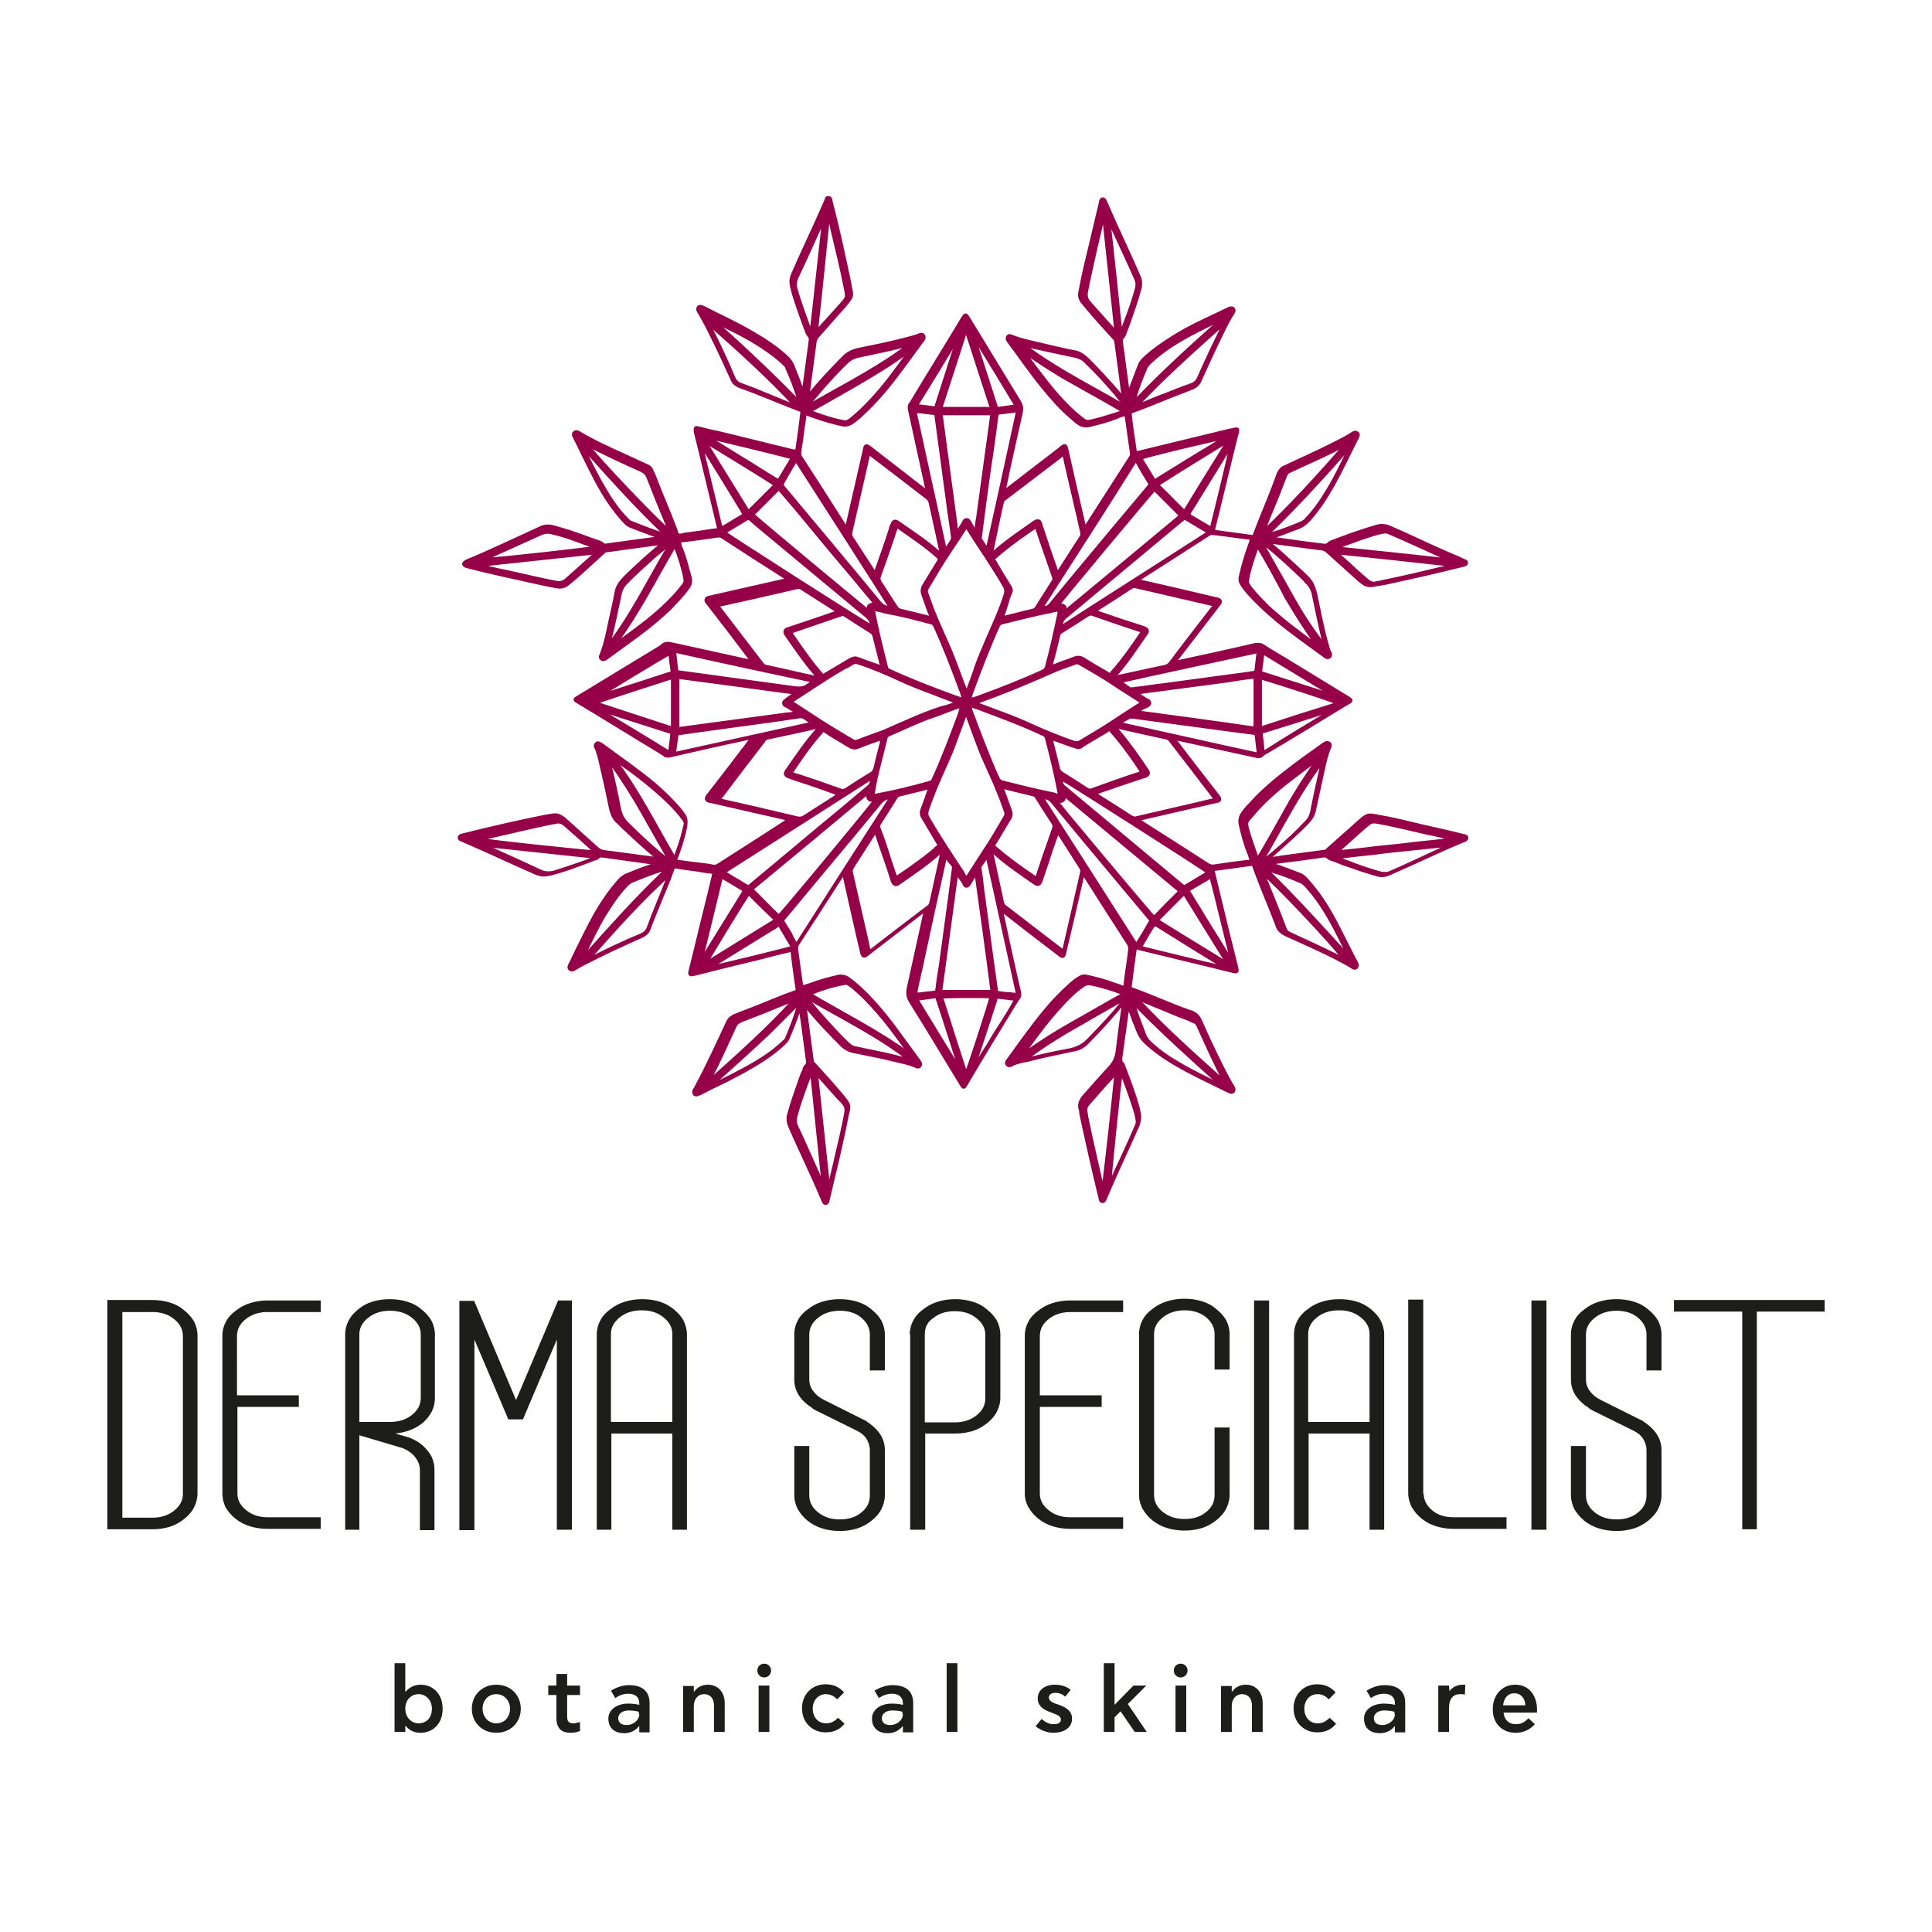 <?xml version="1.0" encoding="utf-8"?>
<!-- Generator: Adobe Illustrator 26.5.0, SVG Export Plug-In . SVG Version: 6.00 Build 0)  -->
<svg version="1.1" id="Layer_1" xmlns="http://www.w3.org/2000/svg" xmlns:xlink="http://www.w3.org/1999/xlink" x="0px" y="0px"
	 viewBox="0 0 450 450" style="enable-background:new 0 0 450 450;" xml:space="preserve">
<style type="text/css">
	.st0{fill:#960048;stroke:#960048;stroke-width:0.846;stroke-linecap:round;stroke-linejoin:round;stroke-miterlimit:10;}
	.st1{fill:#1D1D1B;}
</style>
<g>
	<path class="st0" d="M213.4,232.7c3.4,5.6,6.8,11.1,10.1,16.5c0,0,0.1,0,0.1-0.1c-0.1-0.3-0.1-0.6-0.2-0.9
		c-0.8-2.4-1.5-4.8-2.3-7.2c-0.9-2.8-1.8-5.6-2.7-8.3c-0.1-0.3-0.2-0.7-0.7-0.6C216.3,232.3,214.9,232.5,213.4,232.7 M156,175.4
		c0.2-1.5,0.4-2.8,0.5-4.1c0.1-0.7,0.1-0.7-0.6-0.9c-5.3-1.7-10.6-3.4-16-5.1c-0.1,0-0.3-0.1-0.6,0
		C144.9,168.6,150.4,171.9,156,175.4z M223.5,77.9c-3.4,5.6-6.7,11.1-10.1,16.5c0.2,0.2,0.4,0.2,0.6,0.2c1.1,0.1,2.2,0.3,3.2,0.4
		c0.8,0.1,0.8,0.1,1-0.7c1.7-5.2,3.3-10.4,5-15.5C223.5,78.6,223.7,78.3,223.5,77.9z M310.7,165.3c0,0,0-0.1,0-0.1
		c-0.1,0-0.2,0-0.2,0c-5.4,1.8-10.9,3.5-16.4,5.2c-0.4,0.1-0.5,0.3-0.4,0.8c0.2,1.2,0.3,2.4,0.4,3.6c0,0.1,0,0.3,0.3,0.5
		C299.7,171.9,305.2,168.6,310.7,165.3z M294.1,151.9c-0.2,1.5-0.3,2.8-0.5,4.1c-0.1,0.7-0.1,0.7,0.6,0.9c5.3,1.7,10.7,3.4,16,5.1
		c0.1,0,0.3,0.1,0.6,0C305.2,158.7,299.7,155.3,294.1,151.9z M236.8,94.6c-3.4-5.7-6.8-11.2-10.1-16.6c0,0-0.1,0-0.1,0.1
		c0,0.2,0.1,0.4,0.2,0.6c1.7,5.2,3.4,10.5,5.1,15.8c0,0.1,0.1,0.3,0.1,0.4c0.1,0.2,0.2,0.3,0.4,0.3C233.8,95,235.2,94.8,236.8,94.6z
		 M226.5,249.3c0,0,0.1,0,0.1,0c1.1-1.9,2.2-3.7,3.4-5.5c1.1-1.9,2.2-3.7,3.4-5.5c1.1-1.8,2.3-3.6,3.3-5.6c-1.5-0.2-2.8-0.3-4.1-0.5
		c-0.4,0-0.7,0-0.7,0.5c0,0.1-0.1,0.3-0.1,0.4c-1.3,4-2.6,8-3.9,11.9C227.4,246.4,226.9,247.8,226.5,249.3z M139.4,162.2
		c0.3,0,0.6-0.1,0.8-0.2c2.7-0.9,5.4-1.7,8.1-2.6c2.6-0.8,5.1-1.7,7.7-2.5c0.3-0.1,0.7-0.1,0.6-0.7c-0.2-1.4-0.4-2.8-0.5-4.1
		C155.4,152.3,140.1,161.6,139.4,162.2z M163.2,103.4c0,0.3,0.1,0.6,0.2,0.9c1.1,4.7,2.3,9.4,3.4,14.1c0.3,1.4,0.7,2.9,1,4.2
		c0.1,0.5,0.2,0.6,0.6,0.3c1.6-0.9,3.1-1.9,4.7-2.8c0.3-0.1,0.3-0.3,0.1-0.6c-0.1-0.1-0.1-0.2-0.2-0.4c-3.1-5.1-6.2-10.1-9.3-15.1
		C163.6,103.8,163.5,103.6,163.2,103.4z M285.3,225.4c-0.2-0.3-0.5-0.4-0.8-0.6c-4.9-3-9.7-6-14.5-9c-1.1-0.7-1.1-0.7-1.9,0.5
		c-0.8,1.3-1.5,2.6-2.3,3.9c-0.2,0.3-0.2,0.5,0.2,0.6c0.1,0,0.2,0,0.3,0.1c6.1,1.5,12.2,3,18.3,4.4
		C284.8,225.4,285,225.5,285.3,225.4z M265.6,106.7c1,1.6,1.9,3.1,2.8,4.6c0.5,0.9,0.4,0.9,1.3,0.3c5-3.1,10-6.2,15-9.2
		c0.2-0.1,0.5-0.2,0.6-0.5C284.6,101.9,266.5,106.2,265.6,106.7z M286.9,103.3c-0.5,0.8-0.9,1.3-1.2,2c-2.9,4.6-5.7,9.3-8.6,13.9
		c-0.4,0.7-0.4,0.7,0.2,1.1c1.3,0.8,2.6,1.5,3.9,2.3c0.3,0.2,0.6,0.4,1,0.5C282.4,122.4,286.8,104.3,286.9,103.3z M165,101.8
		c0,0.3,0.3,0.3,0.5,0.5c2.1,1.3,4.2,2.6,6.3,3.9c3,1.8,5.9,3.7,8.9,5.5c0.6,0.4,0.6,0.4,1-0.2c0.5-0.8,1-1.6,1.5-2.5
		c0.5-0.8,1-1.6,1.4-2.4C183.9,106.3,165.8,101.9,165,101.8z M164.9,225.5c1.4-0.2,19-4.5,19.7-4.8c0-0.3-0.2-0.5-0.3-0.7
		c-0.8-1.3-1.5-2.6-2.3-3.9c-0.6-1-0.4-0.9-1.3-0.3c-5,3.1-10.1,6.2-15.1,9.3C165.3,225.1,165.1,225.2,164.9,225.5z M282.1,204.1
		c-0.2,0.1-0.4,0.2-0.5,0.3c-1.5,0.9-3,1.8-4.4,2.6c-0.6,0.3-0.6,0.4-0.2,1c3.1,5.1,6.3,10.3,9.5,15.4c0.1,0.1,0.1,0.4,0.5,0.4
		C285.3,217.2,283.8,210.7,282.1,204.1z M168,204.1c-1.6,6.7-3.2,13.2-4.8,19.7c0,0,0.1,0,0.1,0.1c3.4-5.5,6.8-11,10.2-16.5
		C171.7,206.3,169.9,205.2,168,204.1z M186,233.6c-2.2,2.2-4.4,4.4-6.6,6.6c-2.2,2.1-4.5,4.2-6.8,6.3c-2.3,2.1-4.6,4.1-6.9,6.2
		c0.2,0.1,0.3,0,0.5,0c3.1-1.5,6.1-3,9.1-4.7c2.6-1.5,5.1-3.2,7.3-5.3c0.3-0.3,0.6-0.5,0.7-0.9c1-2.4,2-4.9,2.7-7.4
		C186.1,234.1,186.2,233.9,186,233.6z M135.9,223c0.1,0,0.1,0,0.2-0.1c0.3-0.3,0.5-0.6,0.8-0.9c5.6-6.3,11.2-12.5,17.2-18.3
		c0.2-0.2,0.4-0.4,0.7-0.7c0.1-0.1,0.3-0.2,0.2-0.5c-0.3,0-0.6,0.1-0.9,0.1c-2.3,0.7-4.5,1.6-6.7,2.5c-0.6,0.2-1.1,0.6-1.5,1
		c-1.9,2-3.4,4.2-4.9,6.6c-1.9,3.1-3.5,6.5-5.1,9.8C135.9,222.7,135.8,222.8,135.9,223z M284.6,74.4c-0.2-0.1-0.3,0-0.4,0
		c-3.3,1.6-6.7,3.2-9.8,5.1c-2.4,1.4-4.7,3.1-6.7,5c-0.3,0.3-0.6,0.6-0.8,1c-1,2.4-2,4.7-2.6,7.2c-0.1,0.3-0.2,0.6-0.2,1
		c0.1-0.1,0.3-0.2,0.4-0.3C270.8,86.8,277.6,80.6,284.6,74.4z M314.3,104.1c-6.2,7-12.3,13.7-19,20.2c-0.1,0.1-0.1,0.2-0.2,0.3
		c0.3,0.1,0.5,0,0.8-0.1c2.4-0.7,4.7-1.6,7.1-2.6c0.5-0.2,1-0.5,1.3-0.9c2-2.1,3.5-4.3,5-6.8c1.9-3.1,3.5-6.5,5.1-9.8
		C314.3,104.5,314.4,104.4,314.3,104.1z M295,202.6c0.1,0.1,0.2,0.2,0.2,0.3c6.6,6.4,12.8,13.3,19,20.1c0,0,0,0,0.1,0
		c0.1,0,0-0.1,0,0c0-0.1,0-0.2,0-0.2c-1.6-3.1-3.1-6.4-4.9-9.4c-1.5-2.6-3.2-5-5.2-7.2c-0.3-0.3-0.6-0.6-1-0.8c-2.3-1-4.6-1.9-7-2.6
		C295.8,202.7,295.5,202.5,295,202.6z M165.7,74.3c6.9,6.2,13.7,12.5,20.2,19.2c0,0,0.1,0.1,0.2,0.1c0.1-0.3,0-0.6-0.1-0.8
		c-0.7-2.5-1.7-4.9-2.7-7.2c-0.1-0.4-0.4-0.7-0.7-0.9c-1.5-1.5-3.2-2.7-5-3.9c-3.7-2.5-7.7-4.3-11.7-6.3
		C165.9,74.3,165.8,74.3,165.7,74.3z M264,233.7c0,0.3,0.1,0.6,0.2,0.9c0.7,2.3,1.6,4.4,2.4,6.6c0.3,0.7,0.7,1.2,1.2,1.7
		c2,1.9,4.2,3.4,6.6,4.8c3.2,1.9,6.5,3.5,9.9,5.1c0.1,0,0.2,0.1,0.3,0c-7-6.2-13.8-12.4-20.3-19C264.3,233.7,264.2,233.7,264,233.7z
		 M135.8,104.1c-0.1,0.2,0,0.3,0,0.4c1.6,3.1,3.1,6.3,4.9,9.3c1.5,2.6,3.2,5.1,5.3,7.2c0.3,0.3,0.5,0.6,0.9,0.7c2.5,1,5,2,7.6,2.8
		c0.1,0,0.3,0.2,0.6,0C148.3,118.1,142.1,111.1,135.8,104.1z M337.5,130.5c0-0.2-0.1-0.2-0.2-0.3c-4.6-2.1-9.2-4.2-13.8-6.2
		c-0.5-0.2-0.9-0.2-1.4-0.1c-0.3,0.1-0.7,0.1-1,0.2c-3.3,0.9-6.4,2.1-9.6,3.3c-0.1,0-0.2,0.1-0.2,0.3
		C320,128.6,328.7,129.5,337.5,130.5z M261,77.5c0,0,0.1,0,0.2,0c0.3-0.9,0.7-1.7,1-2.6c1-2.6,1.9-5.1,2.6-7.8
		c0.2-0.8,0.1-1.5-0.2-2.2c-2-4.5-4.1-8.9-6.1-13.3c0-0.1,0-0.3-0.3-0.3C259.2,60,260.1,68.8,261,77.5z M261.1,249.7
		c-0.3,1.4-2.8,25.8-2.7,26.4c0,0,0.1,0,0.1-0.1c2.1-4.7,4.3-9.2,6.3-13.9c0.2-0.5,0.2-0.9,0.1-1.4c-0.1-0.3-0.1-0.7-0.2-1
		c-0.9-3.3-2.1-6.4-3.3-9.6C261.3,249.9,261.3,249.8,261.1,249.7z M112.6,130.4c3.1-0.1,25.7-2.6,26.4-2.9c-1-0.4-1.9-0.7-2.8-1
		c-2.6-1-5.1-1.9-7.8-2.5c-0.7-0.2-1.3-0.1-2.1,0.1c-4.5,2-9,4.1-13.5,6.1C112.8,130.2,112.7,130.2,112.6,130.4z M138.9,199.6
		c-2.2-0.2-4.4-0.5-6.6-0.7c-2.2-0.2-4.4-0.5-6.5-0.7c-2.2-0.2-4.4-0.5-6.6-0.7s-4.3-0.5-6.5-0.6c0.1,0.1,0.2,0.2,0.3,0.2
		c4.2,1.9,8.5,3.8,12.7,5.8c1.3,0.6,2.4,0.6,3.7,0.2c3.1-1,6.2-2,9.2-3.2C138.7,199.9,138.9,199.9,138.9,199.6z M189.1,249.7
		c-0.3,0.1-0.3,0.3-0.4,0.4c-0.3,0.8-0.6,1.5-0.9,2.3c-0.9,2.5-1.8,5-2.5,7.6c-0.2,0.9-0.2,1.6,0.2,2.4c2.1,4.4,4,8.9,6,13.3
		c0,0.1,0.1,0.3,0.3,0.3C190.9,267.3,190,258.6,189.1,249.7z M337.5,196.8c-3,0.3-5.9,0.6-8.8,0.9c-3,0.3-5.9,0.6-8.8,1
		c-2.9,0.3-5.8,0.6-8.7,1c0.9,0.4,1.7,0.8,2.6,1.1c2.5,1,5.1,1.9,7.7,2.6c0.9,0.2,1.7,0.2,2.5-0.2c4.4-1.9,8.7-4,13.1-6
		C337.3,197.1,337.4,197.1,337.5,196.8z M191.9,51.2c-0.3,0.2-0.3,0.3-0.4,0.4c-1.9,4.2-3.8,8.5-5.8,12.7c-0.6,1.2-0.7,2.3-0.2,3.5
		c0,0,0,0.1,0,0.1c0.9,3.1,2.1,6.2,3.2,9.3c0,0.1,0.1,0.3,0.3,0.2C190,68.8,190.9,60,191.9,51.2z M141.8,177c-0.1,0.1,0,0.3,0,0.4
		c0.9,3.6,1.7,7.2,2.4,10.9c0.3,1.5,0.9,2.7,2,3.7c3.1,3.1,6.3,6,9.7,8.7c0.1,0.1,0.2,0.3,0.4,0.1c-0.1-0.2-0.2-0.3-0.3-0.5
		c-2.1-3.6-4.1-7.2-6.2-10.9c-2.3-4.1-4.8-8-7.5-11.8C142.2,177.4,142.1,177.1,141.8,177z M187.9,232.3c0,0,0,0.1-0.1,0.1
		c0.1,0.1,0.2,0.3,0.3,0.4c1.2,1.5,2.4,3,3.7,4.4c1.8,2,3.7,4.1,5.6,5.9c0.6,0.6,1.3,1,2.2,1.1c3.9,0.8,7.8,1.6,11.6,2.6
		c0.1,0,0.3,0.1,0.5,0c-0.1-0.3-0.4-0.4-0.6-0.6c-2.7-2-5.4-3.8-8.3-5.5c-4.8-2.9-9.8-5.5-14.6-8.3
		C188.1,232.4,188,232.4,187.9,232.3z M238.4,247c0.2,0,0.3,0,0.5,0c3.7-1,7.4-1.7,11.1-2.5c1.3-0.2,2.4-0.8,3.3-1.8
		c0.1-0.1,0.2-0.2,0.3-0.3c3-3,5.8-6.2,8.5-9.5c0.1-0.1,0.3-0.2,0.2-0.5c-0.3,0-0.5,0.2-0.8,0.4c-3.3,1.9-6.6,3.7-9.8,5.6
		c-4.3,2.4-8.5,5-12.4,7.9C238.9,246.4,238.6,246.6,238.4,247z M156.2,126.5c-0.2,0-0.4,0.2-0.5,0.3c-1.2,1-2.3,1.9-3.5,2.9
		c-2.2,2-4.5,4-6.6,6.2c-0.6,0.7-1,1.4-1.2,2.3c-0.8,3.9-1.6,7.8-2.6,11.6c0,0.1-0.1,0.3,0,0.4c0.3-0.1,0.4-0.3,0.5-0.5
		c1.7-2.3,3.3-4.7,4.8-7.2c3.1-5.1,5.9-10.5,9-15.6C156.2,126.8,156.3,126.7,156.2,126.5z M262.3,94.8c0-0.3-0.2-0.4-0.4-0.6
		c-0.7-0.8-1.3-1.7-2-2.5c-2.2-2.6-4.6-5.2-7.1-7.6c-0.7-0.7-1.5-1-2.4-1.2c-3.3-0.7-6.7-1.4-10.1-2.2c-0.7-0.1-1.3-0.3-2-0.5
		c0.1,0.4,0.4,0.5,0.6,0.6c2,1.5,4.1,2.9,6.2,4.2c5.4,3.4,11.2,6.4,16.7,9.6C262,94.8,262.1,94.9,262.3,94.8z M293.8,126.4
		c0.1,0.2,0.2,0.4,0.3,0.5c2.2,4,4.5,7.9,6.7,11.9c2.1,3.8,4.4,7.4,7.1,10.9c0.1,0.2,0.3,0.5,0.7,0.6c-1-3.9-1.8-7.8-2.6-11.7
		c-0.2-1.2-0.8-2.3-1.7-3.1c-0.1-0.1-0.2-0.2-0.3-0.4c-3.1-3-6.2-5.9-9.5-8.5C294.2,126.5,294.1,126.4,293.8,126.4z M187.8,94.7
		c0,0,0.1,0.1,0.1,0.1c0.3-0.1,0.5-0.3,0.8-0.4c3.1-1.8,6.3-3.6,9.4-5.3c4.4-2.5,8.8-5.1,13-8.2c0.2-0.2,0.5-0.3,0.7-0.6
		c-0.1-0.1-0.3,0-0.4,0c-3.8,1-7.7,1.8-11.5,2.6c-1,0.2-1.8,0.6-2.6,1.3c-2,1.9-3.8,3.9-5.6,5.9C190.4,91.6,189.1,93.2,187.8,94.7z
		 M308.5,176.8c-0.3,0.2-0.5,0.5-0.7,0.7c-1.6,2.2-3.1,4.4-4.6,6.8c-3.3,5.3-6.2,10.8-9.3,16.2c0,0.1-0.2,0.2-0.1,0.4
		c0.3,0,0.4-0.2,0.6-0.4c1-0.8,1.9-1.5,2.8-2.3c2.5-2.1,5-4.4,7.2-6.8c0.7-0.7,1-1.5,1.2-2.4c0.7-3.6,1.5-7.2,2.3-10.7
		C308.3,177.8,308.4,177.4,308.5,176.8z M136.9,223.5c0,0,0.1,0.1,0.1,0.1c0.1,0,0.2-0.1,0.4-0.2c3.9-2,7.9-3.9,12-5.6
		c0.9-0.4,1.4-1,1.7-1.8c1.4-3.9,3.1-7.7,4.6-11.6c0.1-0.3,0.2-0.6,0.3-0.9C149.1,209.7,143,216.6,136.9,223.5z M185.2,232.7
		c-0.2,0.1-0.4,0.1-0.6,0.2c-2.2,0.9-4.4,1.8-6.6,2.7c-1.8,0.7-3.6,1.4-5.4,2.1c-0.7,0.3-1.2,0.7-1.5,1.4c-1.9,4.1-3.7,8.2-5.8,12.2
		c0,0.1-0.2,0.3,0,0.5C172.1,245.7,179,239.6,185.2,232.7z M285,251.9c0.1-0.3,0-0.4,0-0.5c-2.1-4.1-4-8.3-5.9-12.5
		c-0.2-0.5-0.5-0.8-1-1c-0.4-0.1-0.7-0.3-1.1-0.5c-1.6-0.6-3.2-1.2-4.8-1.9c-2.1-0.9-4.2-1.7-6.3-2.6c-0.3-0.1-0.5-0.3-1-0.1
		C271.2,239.6,278.1,245.7,285,251.9z M294.2,124c6.8-6.4,13-13.3,19.1-20.2c-0.2-0.1-0.3,0-0.4,0c-0.7,0.4-1.5,0.7-2.2,1.1
		c-3.4,1.7-6.9,3.2-10.3,4.8c-0.5,0.2-0.8,0.5-1,1c-0.2,0.6-0.5,1.2-0.7,1.8c-1.3,3.5-2.9,7-4.2,10.5
		C294.4,123.2,294.2,123.5,294.2,124z M285,75.3c-6.9,6.2-13.8,12.3-20.2,19.1c0.4,0.1,0.6-0.1,0.9-0.1c1.9-0.8,3.8-1.6,5.7-2.3
		c2-0.8,4-1.6,6-2.3c0.9-0.3,1.5-0.8,1.9-1.8c1.8-4.1,3.7-8.1,5.7-12.1C285,75.8,285.1,75.7,285,75.3z M155.9,123.7
		c0.1-0.3-0.1-0.6-0.2-0.9c-0.9-2.1-1.7-4.2-2.6-6.3c-0.7-1.8-1.4-3.6-2.1-5.3c-0.3-0.8-0.8-1.3-1.6-1.7c-4.1-1.8-8.1-3.7-12.1-5.7
		c-0.1-0.1-0.3-0.3-0.5-0.1C139.1,106.9,154.3,122.8,155.9,123.7z M165.2,75.4c0,0-0.1,0.1-0.1,0.1c0,0.1,0.1,0.2,0.1,0.4
		c2,3.9,3.9,7.9,5.6,12c0.4,1,1,1.5,2,1.8c1.5,0.6,3.1,1.1,4.6,1.8c2.4,1,4.7,1.9,7.1,2.9c0.2,0.1,0.5,0.3,0.8,0.1
		C179,87.7,172.1,81.5,165.2,75.4z M313.2,223.6c-1.8-2.9-17.4-19.3-19-20.2c0,0.5,0.2,0.8,0.4,1.2c1.5,3.8,3.1,7.5,4.5,11.3
		c0,0.2,0.2,0.3,0.2,0.5c0.2,0.6,0.6,0.9,1.1,1.1c3.8,1.8,7.7,3.5,11.4,5.4C312.3,223.2,312.8,223.4,313.2,223.6z M180.6,112.9
		c-0.7-0.6-15.8-9.9-16.4-10.1c0,0.1,0,0.2,0.1,0.3c3.2,5.2,6.5,10.5,9.7,15.7c0.3,0.5,0.3,0.5,0.8,0c1.9-1.9,3.7-3.7,5.6-5.6
		C180.5,113.1,180.6,113,180.6,112.9z M275.9,208.1c-0.3,0-0.4,0.2-0.5,0.3c-1.9,1.9-3.7,3.7-5.5,5.5c0,0-0.1,0.1-0.2,0.2
		c-0.2,0.2-0.1,0.4,0.1,0.5c0.1,0,0.2,0.1,0.3,0.2c5.1,3.2,10.3,6.3,15.4,9.5c0.1,0.1,0.3,0.3,0.5,0.1
		C282.6,218.9,279.2,213.5,275.9,208.1z M286,102.9c0,0-0.1-0.1-0.1-0.2c-5.4,3.3-10.9,6.7-16.4,10.2c2.2,2.2,4.3,4.3,6.4,6.4
		C279.2,113.8,282.6,108.4,286,102.9z M174.4,208c-0.9,1.1-9.9,15.9-10.1,16.5c5.5-3.4,11-6.8,16.5-10.2
		C178.6,212.2,176.5,210.2,174.4,208z M190.1,77.2c0,0,0.1,0,0.2,0c0.1-0.1,0.2-0.1,0.2-0.2c1.8-2,3.7-4.1,5.5-6.1
		c1.4-1.6,1.4-1.6,1-3.6c-0.9-4.6-2-9.1-3.1-13.7c-0.2-1.1-0.5-2.2-0.8-3.3c0,0-0.1,0-0.2,0C192,59.3,191.1,68.2,190.1,77.2z
		 M311.4,128.7c0.1,0.3,0.3,0.5,0.5,0.7c1.5,1.3,2.9,2.6,4.4,4c0.7,0.6,1.4,1.2,2.1,1.8c0.7,0.6,1.4,0.9,2.2,0.6
		c0.4-0.1,0.8-0.1,1.1-0.2c5.4-1.1,10.8-2.4,16.2-3.7c0.2,0,0.4,0,0.6-0.3C329.5,130.6,320.5,129.6,311.4,128.7z M311.4,198.3
		c0,0.1,0,0.1,0.1,0.2c3-0.3,6-0.6,9-1c3-0.3,6.1-0.6,9.1-1c3-0.3,6-0.6,8.9-1c-0.3-0.1-0.5-0.2-0.8-0.3c-1.6-0.4-3.2-0.8-4.8-1.1
		c-4.1-0.9-8.2-2-12.4-2.7c-0.6-0.1-1.2,0-1.7,0.4C316.2,193.9,313.9,196.2,311.4,198.3z M260,77.3c-1-9.1-1.9-18-2.9-27.2
		c-0.2,0.3-0.3,0.5-0.3,0.8c-0.6,2.6-1.2,5.1-1.8,7.7c-0.7,3.1-1.4,6.2-2,9.3c-0.2,1,0,1.9,0.7,2.6c0.2,0.2,0.3,0.4,0.5,0.6
		c1.8,2,3.5,3.9,5.3,5.9C259.6,77.1,259.7,77.2,260,77.3z M190.4,249.9c-0.1,0-0.2,0.1-0.3,0.1c0.9,8.7,1.9,17.5,2.8,26.2
		c0,0.2,0,0.4,0.1,0.7l0,0c0.1,0,0-0.1,0.1,0c0.4-1.9,0.9-3.8,1.3-5.6c0.9-4.1,2-8.2,2.7-12.3c0.1-0.7,0-1.3-0.5-1.9
		c-0.3-0.4-0.6-0.8-1-1.1c-1.7-1.9-3.4-3.8-5.1-5.7C190.5,250.2,190.5,250,190.4,249.9z M138.6,198.5c0-0.1,0-0.2-0.1-0.3
		c-2.2-2-4.4-4-6.7-6c-0.8-0.7-1.5-1-2.5-0.7c-0.2,0-0.4,0.1-0.7,0.1c-4.3,0.9-8.6,1.9-12.9,2.9c-1.4,0.3-2.7,0.6-4.1,1
		C112.2,195.9,137.5,198.5,138.6,198.5z M260,249.9c-0.4,0.1-0.5,0.4-0.7,0.6c-1.2,1.3-2.4,2.6-3.6,4c-0.8,0.9-1.5,1.7-2.3,2.6
		c-0.5,0.6-0.7,1.2-0.5,2c0.1,0.4,0.1,0.9,0.2,1.3c1.1,5.4,2.4,10.8,3.6,16.2c0,0.2,0,0.4,0.3,0.5C258.1,268,259.1,259,260,249.9z
		 M138.7,128.7c-9.1,1-18,1.9-27.1,2.9c0.3,0.3,0.5,0.3,0.7,0.3c2,0.5,4.1,1,6.2,1.4c3.7,0.8,7.3,1.7,11,2.4c1,0.2,1.7,0,2.4-0.6
		c0.2-0.2,0.5-0.4,0.8-0.7c2-1.8,3.9-3.5,5.8-5.2C138.6,129.1,138.7,129,138.7,128.7z M212,81.5c-0.3,0.2-0.4,0.2-0.5,0.3
		c-4,3-8.2,5.5-12.5,8c-3.2,1.8-6.4,3.7-9.7,5.5c-0.2,0.1-0.6,0.2-0.7,0.6c2.6,1,5.2,1.9,8,2.4c0.4,0.1,0.7,0,1-0.2
		c0.4-0.2,0.8-0.5,1.1-0.8c1.5-1.2,2.9-2.6,4.2-4c3.3-3.5,6.1-7.4,8.9-11.3C211.8,81.9,211.9,81.8,212,81.5z M292.9,200.3
		c2.4-4,4.6-8,6.8-11.9c2.2-4,4.7-7.8,7.3-11.5c-0.2,0-0.3,0.1-0.5,0.2c-1.7,1.2-3.3,2.4-5,3.7c-3.2,2.4-6.3,5-9,8
		c-0.6,0.7-1.2,1.4-1.8,2.1c-0.4,0.5-0.5,1-0.3,1.7c0,0.1,0.1,0.3,0.1,0.5C291.2,195.5,292,197.8,292.9,200.3z M238.2,245.5
		c0.4,0,0.5-0.1,0.7-0.2c3.4-2.5,7.1-4.8,10.8-6.9c3.8-2.1,7.5-4.3,11.3-6.4c0.2-0.1,0.6-0.2,0.7-0.6c-2.5-1-5.1-1.8-7.7-2.3
		c-0.6-0.1-1.1,0-1.6,0.3c-0.5,0.4-1,0.7-1.5,1.1c-1.3,1.1-2.5,2.3-3.6,3.5c-3,3.2-5.6,6.7-8.2,10.3
		C238.8,244.7,238.5,245.1,238.2,245.5z M157.2,126.9c-4.6,7.8-8.6,15.9-14,23.1c0,0-0.1,0.1-0.1,0.2c0,0,0,0,0,0.1c0,0.1,0.1,0,0,0
		c0.2,0,0.3-0.2,0.5-0.3c1.6-1.2,3.3-2.4,4.9-3.6c3.2-2.4,6.3-5,9-8c0.6-0.7,1.2-1.4,1.8-2.2c0.3-0.4,0.4-0.9,0.3-1.4
		C159.1,132.2,158.3,129.6,157.2,126.9z M157.2,200.2c0.1-0.1,0.2-0.1,0.2-0.2c0.9-2.4,1.7-4.8,2.2-7.3c0.2-0.8,0.1-1.4-0.4-2
		c-0.2-0.2-0.4-0.5-0.6-0.8c-1.2-1.5-2.6-2.9-4-4.2c-3.5-3.2-7.3-6.1-11.2-8.8c-0.1,0-0.1-0.1-0.4,0
		C148.6,184.2,152.6,192.4,157.2,200.2z M188.4,231.5c7.9,4.7,16,8.7,23.4,14.1c0,0,0,0,0.1,0c0.1,0,0-0.1,0.1,0
		c-0.1-0.1-0.1-0.3-0.2-0.4c-1.9-2.6-3.7-5.1-5.7-7.6c-2.1-2.5-4.2-4.9-6.6-7c-0.6-0.5-1.1-1-1.8-1.4c-0.3-0.2-0.7-0.3-1-0.2
		C193.8,229.5,191.1,230.4,188.4,231.5z M292.9,127c-1,2.7-1.9,5.3-2.4,8.1c-0.1,0.4,0,0.8,0.2,1.1c0.3,0.4,0.5,0.8,0.8,1.1
		c1.1,1.4,2.5,2.8,3.8,4.1c3.6,3.3,7.5,6.2,11.5,9.1c0,0,0.1,0.1,0.2,0c-2.7-3.7-5.1-7.5-7.4-11.4C297.5,135,295.3,131,292.9,127z
		 M261.8,95.8c-4.1-2.4-8.1-4.6-12-6.8c-4-2.2-7.8-4.7-11.5-7.3c0,0.2,0.1,0.4,0.3,0.5c1.1,1.5,2.2,3.1,3.4,4.6
		c2.5,3.3,5.1,6.5,8.2,9.3c0.7,0.6,1.4,1.2,2.2,1.8c0.4,0.3,0.9,0.4,1.4,0.3c1.3-0.3,2.6-0.6,3.8-1C259,96.8,260.3,96.4,261.8,95.8z
		 M293.5,157.8c0,0.1,0,0.2,0,0.4c0,3.6,0,7.2,0,10.9c0,0.5,0,0.6,0.6,0.4c0.1,0,0.2,0,0.3-0.1c5.5-1.8,11.1-3.6,16.6-5.3
		c0.2-0.1,0.5-0.1,0.7-0.3C311.1,163.3,295.2,158.2,293.5,157.8z M231,95.1c-2-6.1-3.9-12.1-5.9-18.2c-0.2,0.3-0.3,0.5-0.4,0.7
		c-1.8,5.6-3.6,11.2-5.4,16.7c-0.3,0.9-0.3,0.9,0.7,0.9c3.4,0,6.7,0,10.1,0C230.4,95.3,230.7,95.4,231,95.1z M156.7,157.7
		c-6.2,2-12.2,3.9-18.3,6c6.1,2,12.1,4,18.3,6C156.7,165.5,156.7,161.7,156.7,157.7z M225,250.3c0.4-0.6,5.9-17.5,5.9-18.2
		c-1.4-0.1-11.1-0.1-11.7,0.1C221.1,238.2,223,244.2,225,250.3z M157,175.5c0.2,0.1,0.4,0.1,0.5,0c10.6-2.3,21.2-4.7,31.8-7l0,0
		c0-0.1-0.1,0,0-0.1c-0.6-0.4-1.2-0.8-1.8-1.2c-0.4-0.3-0.9-0.4-1.4-0.3c-1.8,0.3-3.6,0.5-5.4,0.8c-6.1,0.8-12.2,1.7-18.3,2.5
		c-1.4,0.2-2.9,0.4-4.2,0.6c-0.3,0-0.6,0.1-0.6,0.5C157.4,172.6,157.2,174,157,175.5z M220.3,199.2c-0.3,0.4-0.3,0.7-0.3,1
		c-1.9,8.5-3.8,17.1-5.6,25.6c-0.4,1.7-0.8,3.4-1.1,5.1c-0.1,0.7-0.1,0.8,0.6,0.7c1.2-0.1,2.4-0.3,3.6-0.4c0.7-0.1,0.7-0.1,0.8-0.8
		c0.2-1.9,0.5-3.7,0.8-5.5c0.7-5.2,1.4-10.3,2.1-15.5c0.3-2.2,0.6-4.5,0.9-6.8c0-0.3,0.1-0.7,0-1
		C221.3,200.8,220.8,200.1,220.3,199.2z M220.3,128c0.6-0.6,0.9-1.2,1.3-1.8c0.3-0.4,0.4-0.9,0.3-1.4c-0.3-1.9-0.5-3.7-0.8-5.5
		c-0.7-5.2-1.4-10.4-2.1-15.6c-0.3-2.2-0.6-4.4-0.9-6.7c-0.1-0.7-0.1-0.7-0.8-0.8c-1.2-0.1-2.3-0.3-3.5-0.4c-0.7-0.1-0.8,0-0.6,0.6
		c0,0,0,0.1,0,0.1c2.2,10.2,4.5,20.4,6.7,30.7C220,127.4,220,127.7,220.3,128z M260.7,168.4c0.4,0.3,0.7,0.3,1,0.4
		c7.5,1.7,15,3.3,22.5,5c2.8,0.6,5.5,1.2,8.2,1.8c0.8,0.1,0.8,0.1,0.7-0.6c-0.1-1.1-0.3-2.3-0.4-3.4c-0.1-0.8-0.1-0.8-0.9-0.9
		c-1.8-0.2-3.6-0.5-5.3-0.7c-5.2-0.7-10.5-1.4-15.7-2.1c-2.2-0.3-4.4-0.6-6.7-0.9c-0.3,0-0.7-0.1-1,0
		C262.2,167.4,261.5,167.9,260.7,168.4z M157.2,151.6c-0.2,0.2-0.1,0.4-0.1,0.5c0.1,1.2,0.3,2.5,0.4,3.7c0.1,0.7,0.1,0.7,0.9,0.8
		c3.4,0.5,6.8,0.9,10.2,1.4c5.6,0.8,11.2,1.5,16.8,2.3c1.1,0.1,2,0,2.9-0.7c0.4-0.3,0.9-0.5,1.2-1
		C178.6,156.3,167.9,154,157.2,151.6z M237.1,231.7c-2.4-10.8-4.7-21.6-7.1-32.3c0,0-0.1,0-0.2,0c-0.5,0.8-1,1.6-1.6,2.4
		c-0.1,0.2,0,0.4,0,0.6c0.2,1.3,0.4,2.6,0.5,3.9c0.7,5.2,1.4,10.4,2.1,15.6c0.4,2.9,0.8,5.8,1.2,8.7c0,0.5,0.2,0.6,0.7,0.7
		c0.6,0,1.3,0.2,1.9,0.2C235.4,231.5,236.2,231.7,237.1,231.7z M260.8,158.7c0,0.1,0,0.1,0,0.2c0.8,0.5,1.5,1,2.2,1.5
		c0.2,0.2,0.5,0.1,0.8,0.1c2.6-0.3,5.1-0.7,7.7-1c5.2-0.7,10.3-1.4,15.5-2.1c1.6-0.2,3.3-0.4,4.9-0.7c0.3,0,0.6-0.1,0.7-0.5
		c0.2-1.4,0.3-2.9,0.5-4.2c0-0.1,0-0.1-0.1-0.3C282.3,154,271.5,156.3,260.8,158.7z M230,128.1c2.4-10.9,4.8-21.7,7.1-32.4
		c-0.3-0.2-0.6-0.1-0.8,0c-1.1,0.1-2.2,0.3-3.3,0.4c-0.8,0.1-0.8,0.1-0.9,0.9c-0.5,3.9-1,7.7-1.6,11.5c-0.8,5.5-1.5,11-2.2,16.4
		c0,0.2-0.1,0.5,0,0.7C228.8,126.4,229.3,127.2,230,128.1z M168.6,124c0.8,0.7,33.9,21.9,34.5,22c0-1-0.4-1.8-1.2-2.5
		c-8.3-6.9-16.5-13.7-24.8-20.6c-0.8-0.7-1.6-1.3-2.3-2c-0.3-0.2-0.5-0.3-0.9-0.1C172.2,121.9,170.4,122.9,168.6,124z M185.5,220.2
		c7.3-11.4,14.5-22.7,21.8-34c0.1-0.1,0.1-0.3,0.2-0.4c0,0,0,0,0-0.1c0-0.1-0.1,0,0,0c-1,0-1.8,0.4-2.5,1.2
		c-4.6,5.6-9.2,11.1-13.8,16.6c-2.8,3.4-5.6,6.7-8.4,10.1c-0.7,0.9-0.8,0.6-0.1,1.7c0.5,0.8,0.9,1.5,1.4,2.3
		C184.4,218.4,184.9,219.2,185.5,220.2z M264.6,220.1c0.3-0.2,0.4-0.5,0.6-0.7c0.9-1.4,1.7-2.8,2.5-4.2c0.5-0.8,0.5-0.8-0.1-1.5
		c-7.5-9-15-17.9-22.4-26.9c-0.7-0.9-1.5-1.1-2.6-1.1C249.9,197.1,257.3,208.6,264.6,220.1z M203.2,181
		c-11.6,7.4-23.1,14.8-34.6,22.1c0.1,0.3,0.4,0.4,0.6,0.5c1.4,0.9,2.9,1.7,4.3,2.6c1,0.6,0.8,0.5,1.5-0.1
		c5.2-4.3,10.4-8.7,15.7-13.1c3.9-3.2,7.7-6.4,11.5-9.6c0.4-0.3,0.7-0.7,0.8-1.2C203,181.8,203.1,181.6,203.2,181z M281.5,203.2
		c-0.8-0.7-33.8-21.8-34.5-22c0.2,0.8,0.1,1.6,0.9,2.2c9.1,7.6,18.2,15.2,27.3,22.8c0.6,0.5,0.6,0.5,1.2,0.1c1.5-0.9,3-1.8,4.5-2.7
		C281.1,203.5,281.4,203.4,281.5,203.2z M242.5,141.6c1.4,0,1.7-0.1,2.4-1c1.7-2.1,3.4-4.1,5.1-6.2c5.8-7,11.6-13.9,17.4-20.8
		c0.6-0.8,0.7-0.6,0.1-1.6c-0.8-1.3-1.6-2.6-2.3-3.9c-0.2-0.3-0.3-0.7-0.7-1C257.3,118.6,249.9,130.1,242.5,141.6z M207.6,141.7
		c-7.4-11.6-14.7-23-22.1-34.5c-0.4,0.1-0.4,0.4-0.6,0.7c-0.9,1.4-1.7,2.9-2.5,4.3c-0.4,0.7-0.4,0.7,0.1,1.4c0,0,0.1,0.1,0.1,0.1
		c7.5,9,15,17.9,22.4,26.9C205.7,141.3,206.5,141.6,207.6,141.7z M247.1,146c0.2,0,0.3,0,0.4-0.1c11.3-7.3,22.7-14.5,34-21.8
		c0,0,0,0,0-0.1c0,0,0,0,0-0.1c-1.7-1-3.4-2-5.2-3.1c-0.3-0.2-0.6-0.2-0.8,0.1c-0.1,0.1-0.2,0.2-0.4,0.3c-9,7.5-18,15-27,22.5
		C247.3,144.4,247.1,145.1,247.1,146z M233.4,143.8c0.3,0.1,0.5,0,0.7,0c2.2-0.5,4.3-1.1,6.5-1.6c0.4-0.1,0.7-0.3,0.9-0.7
		c1.3-2,2.5-4,3.8-6c0.3-0.4,0.3-0.8,0.1-1.3c-1.2-3.5-2.5-7.1-3.7-10.7c-0.1-0.3-0.1-0.6-0.4-0.9c-0.6,0.4-1.2,0.8-1.8,1.2
		c-2.6,1.8-5.2,3.7-7.6,5.8c-0.8,0.7-0.7,0.6-0.2,1.3c1.1,1.9,2.3,3.9,3.5,5.8c0.3,0.5,0.4,0.9,0.1,1.4c-0.2,0.4-0.3,0.9-0.5,1.3
		C234.4,140.9,233.9,142.3,233.4,143.8z M205.3,172c-0.3,0-0.5,0.1-0.7,0.2c-1.6,0.6-3.2,1.1-4.8,1.8c-0.6,0.2-1.1,0.2-1.7-0.1
		c-1.1-0.7-2.2-1.3-3.3-2c-0.9-0.5-1.8-1.1-2.7-1.7c-0.3-0.2-0.5-0.2-0.7,0.1c-0.1,0.1-0.2,0.2-0.3,0.4c-2.4,2.7-4.5,5.7-6.5,8.7
		c-0.5,0.8-0.5,0.8,0.3,1c3.6,1.1,7.2,2.4,10.9,3.7c0.5,0.2,0.8,0.1,1.2-0.1c2-1.3,4-2.6,6-3.8c0.4-0.2,0.6-0.6,0.8-1
		c0.5-2.1,1-4.2,1.6-6.3C205.2,172.5,205.4,172.2,205.3,172z M244.9,155.3c0.3,0,0.5-0.1,0.7-0.2c1.6-0.7,3.1-1.1,4.8-1.8
		c0.6-0.2,1.1-0.2,1.7,0.1c1.9,1.2,3.8,2.3,5.7,3.4c0.8,0.5,0.7,0.6,1.3-0.2c2.6-2.9,4.7-6,6.9-9.2c0-0.1,0.1-0.2,0.1-0.3
		c-0.1-0.1-0.3-0.2-0.5-0.3c-3.8-1.2-7.4-2.5-11.2-3.8c-0.4-0.1-0.7,0-1.1,0.2c-2,1.3-4,2.6-6.1,3.9c-0.4,0.2-0.6,0.5-0.7,1
		c-0.5,2.1-1,4.2-1.6,6.3C244.9,154.8,244.8,155,244.9,155.3z M216.7,183.4c-0.1-0.1-0.3,0-0.4,0c-2.2,0.6-4.5,1.1-6.8,1.7
		c-0.4,0.1-0.7,0.3-0.9,0.7c-1.3,2-2.5,4-3.8,6c-0.3,0.4-0.3,0.8-0.1,1.2c0.9,2.3,1.7,4.7,2.4,7c0.5,1.4,0.9,2.8,1.4,4.1
		c0.1,0.5,0.2,0.5,0.6,0.2c1-0.7,1.9-1.3,2.9-2c2.2-1.6,4.4-3.1,6.4-5c0.5-0.4,0.5-0.4,0.1-1c-1.2-2-2.3-3.9-3.5-5.9
		c-0.4-0.6-0.4-1.2-0.2-1.8c0.6-1.5,1.1-3.1,1.7-4.7C216.6,183.9,216.8,183.7,216.7,183.4z M244.9,171.9c-0.1,0.3,0,0.5,0,0.7
		c0.5,2.2,1.1,4.3,1.6,6.5c0.1,0.4,0.3,0.6,0.6,0.9c2,1.3,4.1,2.6,6.1,3.9c0.4,0.2,0.7,0.3,1.2,0.1c3.6-1.3,7.2-2.6,10.9-3.8
		c0.2-0.1,0.5-0.1,0.7-0.4c-0.5-0.7-0.9-1.4-1.4-2.1c-1.8-2.6-3.6-5.1-5.7-7.4c-0.5-0.6-0.5-0.6-1.1-0.1c-1.7,1-3.5,2.1-5.2,3.1
		c-1.4,0.9-1,1-3,0.3C248.1,173.1,246.5,172.5,244.9,171.9z M208.8,122.7c-0.2,0.1-0.2,0.3-0.2,0.4c-1.2,3.8-2.6,7.6-3.9,11.3
		c-0.1,0.4,0,0.6,0.1,1c1.3,2,2.6,4.1,4,6.2c0.2,0.3,0.5,0.5,0.9,0.6c2.2,0.5,4.4,1.1,6.5,1.6c0.2,0,0.4,0.2,0.7,0
		c0-0.1-0.1-0.3-0.1-0.5c-0.7-1.6-1.2-3.3-1.8-4.9c-0.2-0.6-0.2-1.1,0.1-1.8c1.2-2,2.4-4,3.6-5.9c0.2-0.4,0.2-0.7-0.1-0.9
		c-0.1-0.1-0.2-0.2-0.3-0.3c-2.8-2.5-6-4.6-9.1-6.8C209,122.7,208.9,122.7,208.8,122.7z M241.4,204.6c0.2-0.1,0.2-0.4,0.3-0.6
		c1.2-3.7,2.5-7.4,3.8-11.1c0.1-0.4,0.1-0.7-0.1-1.1c-1.3-2-2.6-4-3.9-6.1c-0.2-0.4-0.5-0.6-1-0.7c-2.1-0.5-4.3-1-6.5-1.6
		c-0.2,0-0.4-0.2-0.6,0c0,0.3,0.1,0.5,0.2,0.8c0.6,1.6,1.1,3.1,1.7,4.7c0.2,0.6,0.2,1-0.1,1.6c-1.2,1.9-2.3,3.9-3.5,5.8
		c-0.1,0.1-0.2,0.3-0.3,0.4c-0.1,0.2-0.1,0.4,0.1,0.5c0.1,0.1,0.3,0.3,0.4,0.4c2.9,2.5,6,4.7,9.1,6.8
		C241.2,204.5,241.3,204.5,241.4,204.6z M184.1,147.4c0.7,1,1.3,1.9,2,2.9c1.6,2.3,3.3,4.6,5.1,6.7c0.5,0.5,0.5,0.5,1.1,0.1
		c2-1.2,3.9-2.3,5.9-3.5c0.6-0.3,1.1-0.4,1.7-0.1c1.6,0.6,3.1,1.1,4.7,1.7c0.2,0.1,0.5,0.3,0.7,0.2c0.2-0.1,0.1-0.2,0.1-0.3
		c-0.6-2.3-1.2-4.7-1.8-7.1c-0.1-0.4-0.3-0.6-0.6-0.8c-2-1.3-4.1-2.6-6.1-3.9c-0.4-0.3-0.8-0.3-1.2-0.1c-3.6,1.2-7.2,2.5-10.8,3.7
		C184.7,147,184.4,147,184.1,147.4z M247.8,184.8c-0.1,0.3,0,0.5,0,0.8c0.1,0.6-0.3,1-1,1c-0.2,0-0.5-0.2-0.8,0
		c0.8,1.2,22.2,26.7,22.8,27.2c0.8-0.8,1.5-1.6,2.3-2.4c1.1-1.1,2.2-2.2,3.3-3.3c0.5-0.5,0.5-0.5,0-1l0,0
		c-8.7-7.2-17.3-14.4-26-21.6C248.3,184.9,248.1,184.7,247.8,184.8z M204,140.9c-0.1-0.4-0.3-0.5-0.5-0.8
		c-3.4-4.1-6.9-8.3-10.4-12.4c-3.7-4.5-7.4-9-11.2-13.4c-0.5-0.6-0.5-0.6-1-0.1c-1.8,1.8-3.5,3.5-5.2,5.2c-0.1,0.1-0.3,0.3-0.4,0.5
		c0.7,0.8,26.6,22.3,27.1,22.6c0.1-0.5-0.3-1,0.1-1.4C203,140.6,203.5,141,204,140.9z M181.4,213.5c1.4-1.4,22.4-26.7,22.6-27.3
		c-0.3,0-0.5,0.1-0.8,0.1c-0.7,0.1-1-0.3-1-0.9c0-0.2,0.2-0.5,0-0.9c-9.1,7.6-18.1,15.1-27.2,22.6
		C177.3,209.4,179.3,211.5,181.4,213.5z M247.8,142.6c0.3,0,0.5-0.3,0.8-0.5c3.3-2.7,6.6-5.5,9.9-8.2c5.3-4.4,10.7-8.9,16-13.3
		c0.7-0.6,0.6-0.5,0-1.1c-1.5-1.5-3.1-3.1-4.6-4.6c-0.3-0.3-0.7-0.7-1-1c-0.6,0.5-22.3,26.5-22.6,27.1c0.3,0.1,0.5,0,0.8,0
		c0.6,0,1,0.3,0.9,0.9C247.8,142,247.7,142.3,247.8,142.6z M185.5,161.5c-0.8-0.3-1.5-0.3-2.2-0.4c-5.2-0.7-10.3-1.4-15.5-2.1
		c-3.1-0.4-6.1-0.8-9.1-1.2c-0.9-0.1-0.9-0.1-0.9,0.8c0,3.5,0,6.9,0,10.4c0,0.8,0,0.8,0.8,0.7c8.2-1.1,16.4-2.2,24.5-3.3
		c0.8-0.1,1.6-0.1,2.4-0.4c0-0.2-0.2-0.3-0.3-0.4c-0.7-0.4-1.3-0.8-2-1.2c-0.3-0.1-0.6-0.2-0.6-0.7c0-0.3,0.3-0.4,0.5-0.6
		C183.8,162.5,184.6,162,185.5,161.5z M222.8,203.2c-0.1,1.1-0.3,2-0.4,2.9c-0.7,5.2-1.4,10.3-2.1,15.5c-0.4,2.9-0.8,5.9-1.2,8.8
		c-0.1,0.6,0,0.6,0.5,0.6c0.2,0,0.3,0,0.5,0c3.3,0,6.6,0,9.9,0c1.2,0,1.2,0.2,1-1.1c-1.1-8.6-2.3-17.2-3.5-25.8c0-0.2,0-0.5-0.2-0.7
		c-0.2,0.1-0.3,0.3-0.4,0.5c-0.4,0.7-0.8,1.3-1.2,2c-0.4,0.6-0.8,0.6-1.1,0c0-0.1-0.1-0.2-0.1-0.3
		C223.9,204.8,223.5,204,222.8,203.2z M227.2,124c0.2-0.2,0.2-0.4,0.2-0.6c0.1-1,0.2-1.9,0.4-2.9c0.7-5.1,1.4-10.3,2.1-15.4
		c0.4-2.7,0.7-5.3,1.1-8c0.1-0.8,0.1-0.8-0.6-0.8c-3.5,0-7.1,0-10.6,0c-0.7,0-0.7,0-0.6,0.7c1.1,8.2,2.2,16.4,3.3,24.6
		c0.1,0.8,0.1,1.6,0.4,2.4c0.2,0,0.3-0.1,0.3-0.2c0.4-0.7,0.9-1.4,1.3-2.1c0.1-0.3,0.2-0.6,0.7-0.6c0.3,0,0.4,0.3,0.6,0.5
		C226.2,122.4,226.7,123.2,227.2,124z M264.7,165.8c0.2,0,0.2,0.1,0.3,0.1c9,1.2,17.9,2.4,26.8,3.7c0.6,0.1,0.6,0,0.6-0.6
		c0-3.5,0-7.1,0-10.6c0-0.7,0-0.8-0.8-0.7c-1.9,0.2-3.7,0.5-5.5,0.8c-6,0.8-12,1.6-18.1,2.4c-1.1,0.1-2.2,0.3-3.3,0.5
		c0,0,0,0.1,0,0.2c0.8,0.5,1.6,1,2.4,1.5c0.3,0.1,0.6,0.2,0.6,0.7c0,0.3-0.3,0.4-0.5,0.6C266.4,164.7,265.5,165.2,264.7,165.8z
		 M246.7,142c-0.1,0-0.2,0-0.2,0c-0.6,0.1-1.3,0.2-1.9,0.4c-3.8,0.7-7.4,1.7-11.2,2.6c-0.4,0.1-0.7,0.3-0.9,0.7
		c-2.3,5.1-4.3,10.3-6.2,15.5c-0.2,0.5-0.4,1.1-0.5,1.8c0.9-0.1,1.7-0.4,2.5-0.7c4.9-1.8,9.8-3.7,14.6-5.9c0.5-0.2,0.7-0.5,0.9-1
		c1.1-4.1,2-8.2,2.9-12.4C246.7,142.6,246.8,142.3,246.7,142z M224.2,164.4c-0.5,0-1,0.2-1.6,0.4c-1.7,0.6-3.3,1.3-5.1,1.9
		c-3.6,1.2-7,2.9-10.5,4.4c-0.4,0.1-0.6,0.4-0.7,0.8c-0.7,2.7-1.3,5.3-2,8c-0.4,1.6-0.7,3.3-1,5c-0.1,0.5,0,0.5,0.4,0.4
		c0.1,0,0.1,0,0.2,0c4.3-0.8,8.5-1.8,12.7-3c0.4-0.1,0.7-0.3,0.8-0.7c2.3-5,4.2-10.1,6.1-15.2c0.1-0.4,0.3-0.9,0.4-1.4
		C224.2,164.9,224.3,164.7,224.2,164.4z M246.7,185.3c0.1-0.3,0-0.6,0-0.9c-0.8-4.2-1.8-8.3-2.9-12.5c-0.1-0.4-0.3-0.7-0.8-0.9
		c-4.9-2.3-10-4.2-15.1-6.1c-0.5-0.2-1-0.3-1.5-0.5c-0.2,0-0.4-0.2-0.6,0c0,0.2,0.1,0.5,0.2,0.7c0.1,0.5,0.3,1,0.5,1.5
		c1.9,5,3.7,9.9,5.9,14.7c0.2,0.5,0.5,0.7,1,0.9c4,1,8,2,12,2.8C245.9,185.2,246.3,185.4,246.7,185.3z M203.4,141.9
		c0,0.2,0,0.3,0,0.4c0.8,4.4,1.9,8.7,3,13.1c0.1,0.4,0.3,0.6,0.7,0.8c5,2.3,10.2,4.3,15.4,6.2c0.4,0.1,0.8,0.3,1.2,0.4
		c0.2,0,0.4,0.2,0.7,0c-0.1-0.7-0.3-1.4-0.6-2.1c-1.9-5.1-3.8-10.1-6-14.9c-0.2-0.4-0.4-0.7-0.9-0.8c-3.4-0.9-6.7-1.8-10.2-2.4
		C205.6,142.3,204.5,142,203.4,141.9z M255.1,184.9c0.1,0.2,0.4,0.3,0.6,0.5c2.6,1.6,5.1,3.2,7.7,4.9c0.5,0.3,1,0.4,1.5,0.2
		c5.9-1.4,11.8-2.7,17.6-4.1c0.2,0,0.4,0,0.6-0.3c0-0.1-0.1-0.2-0.2-0.3c-3.4-4.5-6.9-9-10.3-13.4c-0.3-0.4-0.6-0.5-1-0.6
		c-3.8-0.8-7.6-1.7-11.3-2.5c-0.2,0-0.4-0.2-0.6,0c0,0.2,0.1,0.3,0.2,0.4c2.1,2.4,4,5,5.8,7.6c0.5,0.7,1,1.5,1.5,2.2
		c0.4,0.6,0.2,0.9-0.3,1.2c-0.3,0.1-0.6,0.2-1,0.3c-3.3,1.1-6.6,2.2-10,3.4C255.5,184.7,255.2,184.7,255.1,184.9z M203.8,133.6
		c0.2-0.1,0.2-0.4,0.3-0.6c1.1-3.2,2.3-6.4,3.3-9.6c0.1-0.5,0.3-1,0.5-1.4c0.3-0.6,0.6-0.7,1.2-0.3c3.2,2.2,6.5,4.4,9.5,7
		c0.2,0.2,0.4,0.5,0.7,0.5c0.1-0.1,0-0.3,0-0.4c-0.9-3.9-1.7-7.9-2.6-11.8c-0.1-0.4-0.3-0.7-0.6-1c-4.4-3.4-8.8-6.8-13.3-10.2
		c-0.1-0.1-0.2-0.3-0.5-0.2c0,0.1-0.1,0.2-0.1,0.4c-1.4,6-2.7,12-4.1,18c-0.1,0.5,0,0.9,0.2,1.2c1.7,2.6,3.3,5.1,5,7.7
		C203.4,133.3,203.5,133.6,203.8,133.6z M247.8,221.6c0-0.2,0.1-0.4,0.1-0.5c1.4-6,2.7-11.9,4.1-17.9c0.1-0.4,0-0.8-0.2-1.1
		c-1.7-2.7-3.4-5.3-5.1-8c-0.1-0.1-0.1-0.4-0.4-0.4c-0.1,0.2-0.2,0.4-0.2,0.6c-0.8,2.2-1.6,4.5-2.3,6.8c-0.5,1.3-0.9,2.7-1.4,4.1
		c-0.3,0.8-0.7,0.9-1.3,0.5c-3.3-2.3-6.6-4.5-9.6-7.2c-0.1-0.1-0.3-0.3-0.6-0.3c0,0.3,0,0.6,0.1,0.8c0.8,3.7,1.6,7.4,2.4,11.1
		c0.1,0.6,0.4,1,0.9,1.3c4.3,3.3,8.6,6.6,12.9,9.9C247.3,221.3,247.4,221.6,247.8,221.6z M190.7,157.9c-0.1-0.1-0.1-0.2-0.2-0.3
		c-2.7-3-5-6.4-7.3-9.7c0-0.1-0.1-0.2-0.2-0.3c-0.2-0.5-0.1-0.8,0.3-1c0.3-0.1,0.6-0.2,0.9-0.3c3.3-1.1,6.6-2.2,10-3.4
		c0.3-0.1,0.6-0.1,0.9-0.4c0-0.2-0.1-0.2-0.2-0.3c-2.8-1.8-5.5-3.5-8.3-5.3c-0.3-0.2-0.6-0.2-1-0.1c-6,1.4-12.1,2.8-18.1,4.1
		c-0.1,0-0.3,0-0.4,0.2c0,0.1,0.1,0.2,0.2,0.3c3.4,4.4,6.8,8.9,10.2,13.3c0.3,0.4,0.6,0.5,1,0.6c3.8,0.8,7.5,1.7,11.3,2.5
		C190.1,157.9,190.4,158,190.7,157.9z M283,140.9c-0.2-0.2-0.5-0.2-0.7-0.2c-5.9-1.4-11.8-2.7-17.7-4.1c-0.5-0.1-0.8,0-1.2,0.2
		c-2.6,1.7-5.2,3.4-7.9,5.1c-0.2,0.1-0.4,0.2-0.5,0.5c0.1,0,0.3,0.1,0.4,0.2c3.2,1.1,6.4,2.2,9.6,3.2c0.5,0.2,1,0.3,1.5,0.5
		c0.7,0.3,0.9,0.7,0.4,1.3c-2.3,3.3-4.5,6.7-7.2,9.7c-0.1,0.1-0.4,0.3-0.3,0.5c0.3,0,0.5,0,0.8-0.1c3.7-0.8,7.3-1.6,11.1-2.4
		c0.6-0.1,1-0.4,1.4-0.9c3.2-4.3,6.5-8.5,9.8-12.8C282.7,141.5,283,141.3,283,140.9z M247.8,105.6c-0.6,0.4-1,0.8-1.4,1.1
		c-4.1,3.1-8.1,6.2-12.2,9.3c-0.4,0.3-0.7,0.5-0.8,1c-0.9,3.9-1.7,7.8-2.5,11.7c0,0.1-0.2,0.4,0,0.5c0.1,0,0.2-0.1,0.3-0.2
		c3-2.7,6.4-5,9.7-7.3c0.1,0,0.2-0.1,0.3-0.2c0.4-0.2,0.8-0.2,1,0.2c0.1,0.3,0.2,0.6,0.3,0.9c1.1,3.3,2.2,6.7,3.4,10
		c0.1,0.3,0.2,0.7,0.4,1c0.2-0.1,0.3-0.3,0.4-0.5c1.7-2.6,3.3-5.2,5.1-7.9c0.3-0.4,0.3-0.8,0.2-1.3c-1.2-5.4-2.5-10.7-3.7-16.1
		C248.2,107.2,248,106.4,247.8,105.6z M195.1,184.9c-0.2-0.2-0.4-0.2-0.6-0.3c-1.4-0.5-2.8-1-4.2-1.5c-2.2-0.8-4.4-1.4-6.5-2.2
		c-0.9-0.3-1-0.7-0.5-1.4c2.3-3.3,4.5-6.6,7.2-9.6c0.1-0.1,0.3-0.3,0.3-0.6c-0.2,0-0.3,0-0.4,0c-3.9,0.9-7.7,1.7-11.5,2.5
		c-0.5,0.1-0.9,0.3-1.1,0.8c-3.3,4.3-6.7,8.7-10,13.1c-0.1,0.2-0.3,0.3-0.3,0.6c0.2,0.1,0.4,0.2,0.6,0.2c5.9,1.3,11.8,2.7,17.7,4.1
		c0.5,0.1,1,0,1.4-0.2c2.6-1.7,5.2-3.3,7.8-5C194.8,185.2,195,185.1,195.1,184.9z M203.8,193.6c-0.2,0.2-0.3,0.4-0.4,0.7
		c-1.6,2.5-3.2,5-4.8,7.5c-0.4,0.6-0.5,1-0.3,1.7c1.2,5.4,2.5,10.8,3.7,16.2c0.1,0.7,0.2,1.3,0.5,2c0.2,0,0.4-0.2,0.5-0.3
		c4.4-3.4,8.8-6.8,13.2-10.1c0.4-0.3,0.6-0.6,0.7-1.1c0.8-3.8,1.7-7.6,2.5-11.4c0-0.2,0.1-0.4,0-0.6c-0.2,0-0.3,0.1-0.5,0.3
		c-3,2.7-6.3,4.9-9.6,7.2c0,0-0.1,0-0.1,0.1c-0.6,0.3-0.9,0.2-1.2-0.4c-0.1-0.2-0.2-0.5-0.3-0.8c-1-3.4-2.3-6.7-3.4-10.1
		C204.1,194.1,204.1,193.9,203.8,193.6z M225,204.7c0.3-0.1,0.3-0.3,0.4-0.4c1.2-1.9,2.4-3.7,3.6-5.6c1.9-2.8,3.5-5.6,5.2-8.5
		c0.2-0.4,0.2-0.7,0.1-1.1c-0.5-1.4-1-2.9-1.6-4.3c-1.2-3.1-2.7-6.1-4-9.2c-1.2-3-2.3-6.1-3.4-9.1c-0.1-0.2,0-0.5-0.3-0.7
		c-0.7,1.9-1.4,3.8-2.1,5.7c-0.8,2.3-1.7,4.5-2.7,6.7c-1.6,3.5-3.1,7-4.3,10.6c-0.2,0.7-0.1,1.1,0.2,1.7c2.5,4.3,5.2,8.4,8,12.6
		C224.4,203.6,224.7,204.2,225,204.7z M223,163.7c-0.1-0.1-0.1-0.1-0.2-0.2c-1.7-0.7-3.5-1.3-5.2-2c-2.7-1-5.3-2-7.9-3.2
		c-3.2-1.5-6.5-2.9-9.9-4c-0.5-0.1-0.9-0.1-1.2,0.1c-0.6,0.4-1.3,0.8-2,1.1c-4.2,2.4-8.2,5.2-12.3,7.8c0,0-0.1,0.1-0.1,0.2
		c0.1,0.1,0.3,0.2,0.4,0.3c1.9,1.2,3.8,2.5,5.7,3.7c2.7,1.8,5.5,3.4,8.3,5.1c0.4,0.2,0.7,0.2,1.1,0.1c2-0.8,4.1-1.5,6.2-2.3
		c4.4-1.9,8.8-4,13.4-5.5C220.5,164.7,221.7,164.2,223,163.7z M266.1,163.7c-0.1-0.3-0.4-0.3-0.6-0.5c-1.7-1.1-3.3-2.1-5-3.2
		c-2.9-2-6-3.8-9-5.5c-0.4-0.2-0.7-0.3-1.1-0.1c-2,0.7-4.1,1.4-6,2.3c-5.6,2.5-11.3,4.8-17.1,6.9c-0.1,0-0.3,0.1-0.3,0.2
		c1.9,0.7,3.7,1.4,5.6,2.1c2.5,0.9,5,1.9,7.4,3c3.3,1.5,6.7,2.9,10.2,4.1c0.5,0.1,0.8,0.1,1.3-0.1c2.6-1.6,5.3-3.1,7.8-4.8
		C261.7,166.5,263.9,165.1,266.1,163.7z M225,122.6c-1.2,1.9-2.4,3.7-3.6,5.5c-2,2.9-3.7,5.9-5.5,8.9c-0.2,0.4-0.3,0.8-0.1,1.2
		c0.5,1.4,1,2.8,1.5,4.1c1.1,2.8,2.4,5.5,3.6,8.3c1.5,3.4,2.6,6.9,4,10.3c0.1,0.2,0.1,0.4,0.2,0.6c0.1-0.1,0.1-0.2,0.2-0.3
		c0.7-2,1.5-3.9,2.1-5.9c0.8-2.2,1.7-4.3,2.6-6.4c1.5-3.4,3.1-6.9,4.2-10.4c0.2-0.7,0.2-1.1-0.1-1.8c-2.7-4.8-5.9-9.2-8.8-13.9
		C225.3,122.8,225.2,122.6,225,122.6z M184.8,135.8c-0.2-0.4-0.5-0.5-0.7-0.6c-5.2-3.3-10.5-6.7-15.7-10.1c-0.4-0.3-0.9-0.4-1.4-0.3
		c-2.7,0.4-5.5,0.8-8.2,1.1c-0.7,0.1-0.7,0.1-0.5,0.9c0.1,0.5,0.3,1,0.5,1.4c0.8,2.1,1.3,4.2,1.9,6.4c0.2,0.9,0,1.6-0.5,2.3
		c-1.3,1.8-2.9,3.4-4.4,5c-2.4,2.2-4.9,4.3-7.5,6.2c-2.3,1.7-4.7,3.4-7,5.1c-0.1,0.1-0.3,0.2-0.5,0.3c-0.2,0.1-0.5,0.1-0.7-0.1
		c-0.2-0.2-0.3-0.4-0.1-0.7c1.1-2.7,1.6-5.5,2.2-8.3c0.5-2.2,1-4.4,1.4-6.6c0.2-1,0.7-1.8,1.3-2.5c1.6-1.8,3.4-3.3,5.2-5
		c1.2-1.1,2.4-2.1,3.6-3.1c0.2-0.2,0.5-0.3,0.6-0.6c-0.1-0.2-0.3-0.1-0.4-0.1c-4.2,0.6-8.3,1.1-12.5,1.7c-0.4,0-0.7,0.2-1,0.5
		c-2.1,1.9-4.2,3.9-6.4,5.8c-0.6,0.5-1.2,1-1.8,1.5c-0.7,0.6-1.6,0.8-2.5,0.6c-4-0.7-7.8-1.7-11.7-2.5c-3.1-0.7-6.2-1.4-9.2-2.2
		c-0.1,0-0.3-0.1-0.5-0.2c-0.3-0.2-0.3-0.5,0-0.7c0.1-0.1,0.3-0.2,0.5-0.3c5.8-2.4,11.4-5.1,17.1-7.7c1-0.5,2-0.5,3.1-0.2
		c2.5,0.7,5,1.5,7.4,2.4c0.9,0.3,1.9,0.7,2.8,1c0.4,0.1,0.9,0.3,1.2,0.6c0.2,0.3,0.5,0.3,0.9,0.2c4.2-0.6,8.4-1.1,12.6-1.7
		c0-0.3-0.2-0.3-0.3-0.3c-2.2-0.7-4.3-1.6-6.5-2.4c-0.6-0.2-1.1-0.6-1.5-1c-2-2.2-3.8-4.6-5.3-7.2c-2-3.4-3.7-7-5.4-10.5
		c-0.4-0.8-0.8-1.6-1.2-2.4c-0.1-0.2-0.1-0.5,0.1-0.7c0.2-0.2,0.5-0.2,0.8-0.1c0,0,0,0,0,0c3.5,2.1,7.2,3.8,11,5.5
		c1.7,0.8,3.3,1.5,5,2.3c0.6,0.2,1,0.6,1.2,1.2c0.1,0.2,0.2,0.5,0.4,0.8c1.6,4.3,3.5,8.5,5.1,12.8c0.2,0.5,0.2,1.1,0.6,1.3
		c0.4,0.3,1,0,1.6-0.1c2.3-0.3,4.6-0.6,7-1c0.2,0,0.3,0,0.5,0c0.4,0,0.5-0.2,0.4-0.6c-0.2-1-0.5-2-0.7-3c-1.6-6.5-3.1-13-4.7-19.4
		c0-0.1,0-0.2,0-0.3c0-0.5,0-0.6,0.5-0.5c1.6,0.4,3.1,0.8,4.7,1.1c5.9,1.4,11.7,2.9,17.6,4.3c0.1,0,0.1,0,0.2,0
		c0.6,0.1,0.7,0.1,0.7-0.5c0.4-2.8,0.8-5.5,1.1-8.3c0.1-0.7,0.1-0.7-0.6-0.9c-4.5-1.7-9-3.7-13.5-5.3c-0.3-0.1-0.6-0.2-0.9-0.4
		c-0.6-0.3-1-0.7-1.2-1.3c-1.5-3.3-3-6.6-4.6-9.8c-1-2.1-2.1-4.2-3.3-6.2c-0.2-0.3-0.1-0.5,0-0.8c0.2-0.2,0.4-0.2,0.7-0.1
		c0.1,0,0.2,0.1,0.3,0.1c3.9,2,7.9,3.8,11.6,6c2.8,1.6,5.5,3.4,7.9,5.6c0.6,0.6,1.1,1.2,1.4,2c0.8,2.1,1.7,4.1,2.3,6.2
		c0,0.1,0.1,0.2,0.1,0.4c0.3-0.1,0.2-0.4,0.2-0.6c0.5-4,1.1-8,1.6-12c0-0.4,0-0.7-0.3-1c-0.2-0.2-0.3-0.5-0.5-0.8
		c-1.2-3.3-2.5-6.6-3.4-10c-0.1-0.3-0.1-0.6-0.2-0.9c-0.2-0.9-0.1-1.6,0.2-2.4c2.5-5.8,5.3-11.5,7.8-17.3c0.1-0.3,0.1-0.8,0.6-0.7
		c0.5,0,0.4,0.5,0.5,0.8c1.6,6.1,2.9,12.2,4.2,18.3c0.2,0.9,0.3,1.8,0.5,2.7c0.2,0.8,0,1.4-0.5,2c-0.3,0.5-0.8,1-1.1,1.4
		c-2.1,2.3-4.1,4.7-6.2,7c-0.3,0.4-0.5,0.8-0.6,1.2c-0.5,4-1.1,8-1.6,12.1c0,0.2-0.1,0.4,0,0.7c0.3-0.1,0.4-0.4,0.6-0.6
		c2.2-2.7,4.5-5.1,6.9-7.6c0.2-0.2,0.4-0.4,0.7-0.7c1-1.1,2.3-1.7,3.8-2c3.5-0.7,7-1.4,10.4-2.3c1.2-0.3,2.5-0.6,3.7-1.1
		c0.2-0.1,0.5-0.1,0.7,0.1c0.2,0.2,0.2,0.5,0.1,0.8c0,0.1-0.1,0.2-0.2,0.3c-3,4-5.8,8.1-9,11.9c-1.8,2.1-3.7,4.1-5.8,6
		c-0.6,0.5-1.2,1-2,1.5c-0.6,0.3-1.1,0.4-1.8,0.3c-2.2-0.5-4.4-1.1-6.6-1.9c-0.6-0.2-1.1-0.4-1.7-0.6c-0.4-0.1-0.6,0-0.6,0.4
		c-0.1,0.9-0.2,1.8-0.4,2.7c-0.2,1.9-0.5,3.9-0.8,5.8c0,0.4,0,0.8,0.2,1.1c3.5,5.4,7,10.9,10.5,16.4c0,0.1,0.1,0.2,0.2,0.3
		c0.2-0.3,0.2-0.5,0.3-0.8c1.3-5.8,2.7-11.7,4-17.5c0,0,0,0,0-0.1c0.2-1,0.4-1,1.2-0.4c3.4,2.7,6.9,5.3,10.3,8c1,0.8,2,1.5,3,2.3
		c0.2-0.3,0-0.6,0-0.9c-1.3-6.1-2.7-12.2-4-18.3c-0.1-0.6-0.1-1,0.3-1.4c0.1-0.1,0.2-0.3,0.3-0.5c3.9-6.5,7.9-12.9,11.8-19.4
		c0.6-0.9,0.6-0.9,1.2,0c4,6.5,7.9,13,11.9,19.5c0.5,0.9,0.6,1.5,0.4,2.5c-1.3,5.8-2.6,11.5-3.8,17.3c-0.1,0.3-0.1,0.7-0.2,1
		c0.3,0.1,0.5-0.1,0.6-0.2c4.2-3.2,8.4-6.5,12.6-9.7c0.1-0.1,0.2-0.2,0.3-0.3c0.7-0.5,0.9-0.5,1.1,0.4c0.7,3.1,1.4,6.2,2.1,9.3
		c0.7,2.9,1.3,5.8,2,8.7c0,0.1,0,0.3,0.1,0.4c0.3,0,0.3-0.2,0.4-0.3c3.5-5.4,6.9-10.8,10.4-16.2c0.2-0.3,0.3-0.7,0.2-1
		c-0.4-2.9-0.8-5.7-1.2-8.5c-0.1-0.5-0.1-0.6-0.7-0.4c-0.6,0.1-1.1,0.3-1.7,0.6c-2.1,0.8-4.3,1.4-6.6,1.9c-0.6,0.1-1.1,0-1.6-0.2
		c-0.8-0.4-1.4-1-2.1-1.6c-2.5-2.1-4.7-4.6-6.8-7.2c-2.8-3.4-5.3-7.1-8-10.7c-0.1-0.1-0.1-0.2-0.2-0.3c-0.1-0.2,0-0.5,0.1-0.7
		c0.2-0.2,0.4-0.2,0.6-0.1c3,1.2,6.2,1.7,9.3,2.5c1.9,0.4,3.7,0.9,5.6,1.2c1,0.2,1.8,0.7,2.5,1.3c1.4,1.3,2.8,2.8,4.1,4.2
		c1.4,1.5,2.8,3.1,4.1,4.6c0.2,0.2,0.3,0.4,0.6,0.6c0.2-0.3,0-0.6,0-0.9c-0.5-4-1.1-8-1.6-12c0-0.5-0.2-0.8-0.6-1.2
		c-2.1-2.3-4.2-4.6-6.2-7c-0.3-0.4-0.7-0.8-1-1.2c-0.6-0.7-0.8-1.5-0.6-2.4c0.6-3.2,1.3-6.3,2.1-9.5c0.9-3.8,1.8-7.6,2.7-11.4
		c0-0.1,0-0.3,0.1-0.4c0.2-0.4,0.5-0.4,0.8,0c0.1,0.3,0.3,0.6,0.4,0.9c2.4,5.6,5.1,11.1,7.5,16.7c0.5,1,0.5,2.1,0.2,3.1
		c-0.7,2.6-1.6,5.1-2.5,7.7c-0.3,0.8-0.6,1.6-0.9,2.4c-0.1,0.4-0.3,0.8-0.6,1.1c-0.3,0.3-0.3,0.6-0.3,1c0.6,4.1,1.1,8.3,1.7,12.4
		c0,0,0,0.1,0,0.1c0.2,0,0.2-0.2,0.2-0.4c0.7-2.2,1.6-4.3,2.4-6.5c0.2-0.6,0.6-1.1,1-1.5c2.2-2.1,4.7-3.8,7.3-5.4
		c3.2-2,6.7-3.6,10.1-5.2c0.8-0.4,1.7-0.8,2.5-1.2c0.3-0.1,0.6-0.2,0.9,0c0.2,0.3,0.2,0.6,0,0.9c-1,1.5-1.8,3.1-2.6,4.8
		c-1.8,3.6-3.4,7.2-5.1,10.9c-0.4,1-1,1.5-2,1.9c-1.8,0.7-3.6,1.4-5.4,2.1c-2.8,1.1-5.5,2.3-8.4,3.3c-0.6,0.2-0.6,0.2-0.5,0.9
		c0.3,2.7,0.7,5.3,1.1,8c0.1,0.9,0.1,0.9,1,0.7c7-1.7,14-3.4,21-5.1c0.5-0.1,1-0.2,1.5-0.3c0.3-0.1,0.5,0,0.4,0.4
		c0,0.3-0.1,0.5-0.2,0.8c-1.8,7.2-3.5,14.5-5.3,21.7c-0.2,0.8-0.2,0.8,0.6,1c2.7,0.4,5.4,0.7,8.1,1.1c0.7,0.1,0.7,0.1,0.9-0.6
		c1.7-4.5,3.7-9,5.3-13.5c0.1-0.3,0.2-0.6,0.4-0.9c0.3-0.6,0.7-1,1.3-1.2c3.6-1.7,7.2-3.3,10.8-5.1c1.7-0.9,3.5-1.7,5.1-2.8
		c0.3-0.2,0.6-0.2,0.9,0c0.3,0.2,0.2,0.5,0.1,0.8c0,0.1-0.1,0.1-0.1,0.2c-1.9,3.7-3.6,7.4-5.6,11c-1.6,2.8-3.3,5.5-5.5,8
		c-0.9,1-1.8,1.7-3.1,2.1c-1.9,0.7-3.8,1.5-5.7,2.1c-0.1,0-0.3,0-0.4,0.3c1.2,0.2,2.5,0.3,3.8,0.5c2.8,0.4,5.6,0.8,8.3,1.1
		c0.6,0.1,1.2,0.2,1.7-0.4c0.1-0.1,0.3-0.2,0.5-0.3c3.4-1.3,6.9-2.6,10.4-3.6c0.3-0.1,0.5-0.1,0.8-0.2c0.7-0.1,1.3,0,2,0.2
		c4.5,1.9,8.9,4.1,13.3,6c1.4,0.6,2.9,1.2,4.3,1.9c0.2,0.1,0.6,0.1,0.6,0.5c0,0.4-0.4,0.4-0.7,0.5c-6,1.5-12.1,2.9-18.2,4.2
		c-1,0.2-2,0.3-2.9,0.5c-0.8,0.1-1.5,0-2.1-0.5c-0.5-0.3-1-0.7-1.4-1.1c-2.3-2.1-4.7-4.2-7-6.3c-0.3-0.3-0.7-0.5-1.2-0.6
		c-4.1-0.5-8.1-1.1-12.1-1.6c-0.2,0-0.4-0.1-0.7,0c0.2,0.2,0.4,0.3,0.6,0.5c2.7,2.2,5.2,4.6,7.8,7c0.2,0.2,0.5,0.5,0.7,0.7
		c1.1,1,1.6,2.2,2,3.6c0.9,4.1,1.6,8.2,2.8,12.3c0.2,0.7,0.3,1.3,0.7,1.9c0.1,0.2,0.1,0.5-0.1,0.7c-0.2,0.2-0.5,0.3-0.8,0.1
		c-0.1,0-0.2-0.1-0.3-0.2c-3.8-2.8-7.7-5.5-11.3-8.5c-2.3-1.9-4.5-4-6.5-6.2c-0.5-0.6-1-1.2-1.5-2c-0.4-0.6-0.5-1.1-0.3-1.9
		c0.5-2.2,1.1-4.4,1.9-6.6c0.2-0.6,0.4-1.1,0.6-1.7c0.1-0.4,0-0.6-0.4-0.6c-1.5-0.2-3.1-0.4-4.6-0.6c-1.2-0.2-2.5-0.3-3.8-0.5
		c-0.5-0.1-0.9,0-1.3,0.3c-5.3,3.4-10.6,6.8-15.9,10.2c-0.2,0.1-0.4,0.2-0.5,0.5c0.2,0.2,0.6,0.2,0.9,0.3c5.7,1.3,11.4,2.6,17.2,4
		c0.2,0,0.5,0.1,0.7,0.2c0.4,0.1,0.5,0.5,0.2,0.9c-0.1,0.2-0.3,0.3-0.4,0.5c-3.2,4.2-6.5,8.4-9.7,12.6c-0.1,0.1-0.2,0.3-0.4,0.5
		c0.4,0.1,0.6,0,0.9,0c6-1.3,12-2.6,18-4c0.7-0.1,1.2-0.1,1.8,0.3c1.8,1.2,3.6,2.2,5.4,3.3c4.8,2.9,9.6,5.9,14.4,8.8
		c0.1,0,0.2,0.1,0.3,0.2c0.4,0.3,0.4,0.4,0,0.7c-0.3,0.2-0.6,0.3-0.9,0.5c-6.2,3.8-12.4,7.6-18.7,11.3c-0.2,0.1-0.4,0.2-0.6,0.4
		c-0.5,0.6-1.1,0.5-1.9,0.3c-6-1.3-11.9-2.6-17.9-3.9c-0.3,0-0.5-0.1-0.8-0.1c-0.1,0.2,0.1,0.4,0.2,0.5c3.3,4.4,6.7,8.7,10.1,13.1
		c0.4,0.6,0.3,0.9-0.4,1c-2.5,0.6-5,1.1-7.5,1.7c-3.5,0.8-7,1.6-10.4,2.4c-0.2,0-0.4,0.1-0.6,0.1c0,0.3,0.2,0.3,0.4,0.4
		c5.4,3.4,10.8,6.9,16.1,10.3c0.4,0.2,0.7,0.3,1.2,0.3c2.7-0.4,5.5-0.8,8.2-1.1c0.1,0,0.2,0,0.3,0c0.4,0,0.4-0.3,0.3-0.6
		c-0.2-0.6-0.3-1.1-0.6-1.7c-0.8-2.1-1.4-4.3-1.9-6.6c-0.1-0.7,0-1.3,0.3-1.9c0.6-1,1.3-1.8,2.1-2.6c3.1-3.5,6.8-6.4,10.5-9.2
		c2.1-1.6,4.3-3.1,6.5-4.7c0.1-0.1,0.3-0.2,0.5-0.3c0.3-0.1,0.5-0.1,0.8,0.1c0.2,0.2,0.2,0.4,0.1,0.7c-0.9,2.1-1.3,4.3-1.8,6.5
		c-0.6,2.8-1.2,5.5-1.8,8.3c-0.2,1-0.6,1.7-1.2,2.4c-1.3,1.5-2.8,2.8-4.3,4.2c-1.5,1.4-3.1,2.8-4.6,4.1c-0.2,0.2-0.5,0.3-0.6,0.7
		c1.1-0.1,2.1-0.2,3.1-0.4c3.2-0.4,6.5-0.9,9.7-1.3c0.5,0,0.9-0.2,1.2-0.6c2.4-2.1,4.8-4.3,7.2-6.4c1.9-1.7,2-1.7,4.5-1.2
		c3.5,0.6,7,1.5,10.4,2.3c3.1,0.7,6.3,1.4,9.4,2.2c0.1,0,0.3,0,0.4,0.1c0.4,0.2,0.4,0.5,0,0.8c-0.1,0.1-0.3,0.1-0.5,0.2
		c-5.8,2.4-11.5,5.2-17.3,7.7c-0.9,0.4-1.8,0.5-2.7,0.2c-2.6-0.7-5.1-1.6-7.7-2.5c-0.9-0.3-1.7-0.7-2.6-1c-0.4-0.1-0.9-0.3-1.2-0.6
		c-0.3-0.3-0.6-0.3-1-0.3c-4,0.6-8,1.1-12,1.6c-0.2,0-0.5,0-0.6,0.2c0.1,0.1,0.3,0.2,0.4,0.2c2.1,0.7,4.2,1.5,6.3,2.3
		c0.7,0.2,1.2,0.6,1.7,1.1c2,2.2,3.8,4.6,5.3,7.2c1.7,2.8,3.1,5.8,4.6,8.7c0.6,1.2,1.2,2.4,1.8,3.5c0.1,0.2,0.2,0.3,0.2,0.5
		c0.1,0.2,0.1,0.5-0.1,0.7c-0.2,0.2-0.5,0.2-0.8,0c-0.4-0.3-0.8-0.5-1.1-0.7c-4.7-2.6-9.5-4.7-14.4-6.9c-1-0.5-1.8-1.1-2.1-2.2
		c-1.7-4.5-3.7-9-5.3-13.5c-0.3-0.8-0.3-0.8-1-0.7c-2.7,0.4-5.3,0.7-8,1.1c-0.8,0.1-0.8,0.1-0.6,0.9c1.1,4.7,2.3,9.4,3.4,14.1
		c0.7,2.7,1.3,5.3,2,8c0.2,1,0.1,1-0.8,0.8c-7.2-1.8-14.5-3.5-21.8-5.3c-0.1,0-0.2,0-0.3-0.1c-0.7-0.1-0.7-0.1-0.8,0.6
		c-0.2,1.2-0.3,2.4-0.5,3.6c-0.2,1.5-0.4,3.1-0.6,4.6c0,0.4,0,0.7,0.4,0.8c4.5,1.6,8.8,3.6,13.3,5.2c0.1,0,0.2,0.1,0.4,0.1
		c1.1,0.4,1.8,1,2.3,2.2c2.2,4.9,4.4,9.7,7,14.4c0.2,0.3,0.4,0.7,0.6,1c0.2,0.3,0.2,0.6,0,0.9c-0.2,0.2-0.5,0.2-0.8,0
		c0,0-0.1,0-0.1,0c-4.2-2.1-8.6-4.1-12.7-6.5c-2.5-1.5-4.8-3.1-6.9-5.1c-0.6-0.6-1-1.2-1.4-2c-0.8-2-1.7-4.1-2.3-6.2
		c0-0.1,0-0.3-0.2-0.4c-0.2,0.7-0.2,1.5-0.4,2.2c-0.5,3.4-0.9,6.7-1.4,10.1c0,0.5-0.1,1,0.3,1.4c0.2,0.1,0.3,0.4,0.4,0.7
		c1.2,3.2,2.5,6.5,3.4,9.9c0,0.2,0.1,0.4,0.1,0.6c0.3,1.1,0.2,2.1-0.2,3.2c-2.5,5.7-5.2,11.3-7.6,17c0,0.1,0,0.1-0.1,0.2
		c-0.1,0.2-0.1,0.5-0.5,0.5c-0.4,0-0.4-0.4-0.5-0.7c-1.6-6.6-3.1-13.2-4.5-19.8c0-0.3,0-0.6-0.1-0.8c-0.4-1.2,0-2.2,0.8-3.1
		c1.9-2.2,3.9-4.4,5.9-6.6c1.1-1.1,1.7-2.4,1.9-4c0.4-3.6,0.9-7.2,1.4-10.7c0-0.1,0-0.3,0-0.6c-0.4,0.1-0.5,0.4-0.7,0.6
		c-2.1,2.6-4.5,5.1-6.9,7.6c-0.1,0.1-0.3,0.3-0.5,0.5c-1.2,1.3-2.6,2-4.4,2.4c-3.8,0.7-7.6,1.5-11.3,2.6c-0.9,0.2-1.7,0.4-2.5,0.9
		c-0.3,0.1-0.5,0-0.7-0.1c-0.2-0.2-0.3-0.4-0.1-0.7c0-0.1,0.1-0.2,0.2-0.3c2.9-4,5.7-8,8.8-11.7c1.8-2.2,3.8-4.2,5.9-6.1
		c0.6-0.5,1.2-1,1.9-1.4c0.6-0.4,1.2-0.5,1.9-0.3c2.1,0.5,4.2,1,6.2,1.8c0.7,0.2,1.3,0.4,2,0.7c0.4,0.1,0.5,0,0.6-0.4
		c0.2-2,0.5-4,0.8-6c0.1-0.8,0.2-1.6,0.3-2.4c0-0.4,0-0.8-0.2-1.2c-3.4-5.3-6.9-10.7-10.3-16.1c-0.1-0.1-0.2-0.4-0.4-0.4
		c-0.2,0.2-0.2,0.6-0.3,0.9c-1.3,5.7-2.6,11.4-4,17.2c-0.3,1.4-0.4,1.4-1.5,0.5c-4.2-3.2-8.5-6.5-12.7-9.8c-0.1-0.1-0.3-0.3-0.5-0.2
		c-0.1,0.3,0,0.6,0.1,0.9c1.3,6.1,2.6,12.1,4,18.1c0.1,0.6,0.1,1-0.3,1.5c-0.3,0.3-0.5,0.8-0.8,1.2c-3.8,6.2-7.6,12.4-11.3,18.7
		c-0.5,0.9-0.6,0.9-1.1,0c-3.9-6.4-7.8-12.9-11.8-19.3c-0.6-1-0.7-1.8-0.5-2.9c1.3-5.8,2.5-11.5,3.8-17.3c0-0.3,0.2-0.5,0.1-0.9
		c-0.2,0-0.4,0.1-0.6,0.2c-4.4,3.4-8.7,6.7-13.1,10.1c-0.5,0.4-0.8,0.3-1-0.4c-0.3-1.2-0.6-2.5-0.9-3.8c-1.1-4.7-2.1-9.4-3.2-14.2
		c0-0.2-0.1-0.4-0.2-0.6c-0.3,0.1-0.3,0.3-0.5,0.6c-3.4,5.3-6.8,10.6-10.2,15.8c-0.3,0.5-0.4,0.9-0.3,1.5c0.4,2.7,0.7,5.3,1.1,8
		c0,0.1,0,0.2,0,0.3c0,0.3,0.2,0.4,0.5,0.3c0.5-0.2,1.1-0.3,1.6-0.5c2.1-0.8,4.3-1.4,6.5-1.9c0.9-0.2,1.7,0,2.4,0.5
		c1.8,1.3,3.4,2.8,4.9,4.4c2.5,2.6,4.7,5.4,6.8,8.3c1.5,2.1,3.1,4.2,4.6,6.3c0.1,0.2,0.3,0.4,0.4,0.6c0.1,0.2,0,0.5-0.1,0.7
		c-0.2,0.2-0.4,0.2-0.7,0.1c-1.2-0.6-2.6-0.9-3.9-1.2c-3.5-0.9-7.1-1.6-10.6-2.3c-1.1-0.2-2.1-0.7-2.9-1.5c-2.7-2.7-5.3-5.4-7.7-8.3
		c-0.3-0.3-0.6-0.7-1-1c0,0.5,0.1,1,0.2,1.5c0.5,3.8,1,7.5,1.5,11.3c0,0.4,0.2,0.8,0.6,1.1c2.1,2.3,4.2,4.6,6.2,7
		c2.2,2.6,1.9,2.4,1.3,5.1c-0.6,3.3-1.4,6.5-2.1,9.8c-0.8,3.2-1.5,6.4-2.3,9.7c0,0.1,0,0.3-0.2,0.5c-0.2,0.2-0.4,0.2-0.6,0
		c-0.1-0.2-0.2-0.4-0.3-0.6c-2.4-5.8-5.2-11.4-7.7-17.2c-0.4-1-0.5-1.8-0.2-2.8c0.7-2.6,1.6-5.1,2.5-7.7c0.3-0.9,0.6-1.7,1-2.5
		c0.1-0.4,0.2-0.8,0.5-1c0.5-0.5,0.4-1,0.3-1.5c-0.5-3.9-1-7.8-1.6-11.7c0-0.1,0-0.3-0.2-0.5c-0.2,0.2-0.2,0.4-0.3,0.7
		c-0.7,2.2-1.6,4.4-2.5,6.5c-0.2,0.5-0.6,0.9-0.9,1.2c-2.1,2-4.6,3.7-7.1,5.2c-2.6,1.5-5.2,2.9-7.9,4.2c-1.5,0.7-2.9,1.4-4.4,2.2
		c-0.1,0.1-0.3,0.1-0.5,0.2c-0.3,0.1-0.6,0.3-0.9,0c-0.2-0.3-0.2-0.6,0-0.9c0.2-0.3,0.4-0.6,0.5-0.9c2.6-4.8,4.8-9.7,7.1-14.6
		c0.4-1,1-1.5,2-1.9c1.8-0.7,3.6-1.4,5.4-2.1c2.8-1.1,5.5-2.3,8.4-3.3c0.6-0.2,0.6-0.2,0.5-0.9c-0.4-2.8-0.8-5.5-1.1-8.3
		c-0.1-0.6-0.1-0.7-0.8-0.5c-2.3,0.5-4.5,1.1-6.8,1.7c-5.1,1.2-10.3,2.5-15.4,3.8c0,0,0,0-0.1,0c-0.8,0.2-0.9,0-0.7-0.7
		c0.5-1.9,0.9-3.8,1.4-5.7c1.3-5.5,2.7-10.9,4-16.4c0-0.1,0-0.3,0.1-0.4c0.1-0.4,0-0.5-0.4-0.6c-1.1-0.1-2.3-0.3-3.4-0.5
		c-1.6-0.2-3.2-0.4-4.8-0.7c-0.8-0.1-0.8-0.1-1.1,0.7c-1,2.9-2.3,5.7-3.4,8.5c-0.6,1.4-1.1,2.8-1.7,4.2c-0.1,0.3-0.2,0.6-0.3,0.9
		c-0.3,0.9-1,1.5-1.9,1.9c-3.8,1.7-7.6,3.4-11.3,5.3c-1.4,0.7-2.9,1.4-4.3,2.3c-0.3,0.2-0.6,0.2-0.9,0c-0.3-0.2-0.2-0.5-0.1-0.8
		c0.6-1.1,1.1-2.3,1.7-3.5c1.4-2.8,2.8-5.7,4.3-8.4c1.6-2.8,3.4-5.4,5.5-7.8c0.6-0.7,1.3-1.2,2.2-1.5c2.1-0.9,4.3-1.7,6.5-2.4
		c0-0.3-0.2-0.2-0.4-0.3c-4.1-0.6-8.2-1.1-12.3-1.7c-0.3,0-0.5,0-0.8,0.2c-0.2,0.3-0.5,0.4-0.9,0.5c-3.4,1.3-6.7,2.6-10.2,3.5
		c-0.2,0-0.4,0.1-0.6,0.1c-1,0.3-1.8,0.1-2.7-0.2c-5.7-2.5-11.4-5.2-17.2-7.7c-0.2-0.1-0.4-0.1-0.5-0.2c-0.4-0.2-0.3-0.6,0-0.8
		c0.1,0,0.2,0,0.3-0.1c6.4-1.6,12.9-3.1,19.4-4.4c0.6-0.1,1.2-0.2,1.8-0.3c0.7-0.1,1.3,0,1.9,0.4c0.6,0.3,1,0.8,1.5,1.2
		c2.3,2.1,4.7,4.2,7,6.3c0.4,0.3,0.8,0.5,1.3,0.6c4,0.5,8,1.1,12.1,1.6c0.2,0,0.4,0.1,0.7,0c-0.1-0.3-0.4-0.4-0.6-0.6
		c-2.7-2.2-5.2-4.6-7.8-7c-0.3-0.3-0.6-0.7-1-1c-0.9-0.8-1.3-1.8-1.6-3c-0.7-3.5-1.5-7.1-2.3-10.5c-0.3-1.3-0.6-2.7-1.2-3.9
		c-0.1-0.3-0.1-0.5,0.1-0.7c0.2-0.2,0.4-0.3,0.7-0.1c0.1,0,0.2,0.1,0.4,0.2c4.2,3.1,8.4,6,12.4,9.3c2,1.7,3.8,3.5,5.5,5.4
		c0.5,0.6,1,1.2,1.4,1.8c0.4,0.6,0.5,1.3,0.4,2c-0.5,2.1-1,4.2-1.8,6.2c-0.2,0.6-0.4,1.1-0.6,1.8c-0.2,0.7-0.2,0.7,0.5,0.8
		c1.3,0.2,2.6,0.3,3.9,0.5c1.4,0.2,2.9,0.3,4.3,0.6c0.6,0.1,1,0,1.4-0.3c4.9-3.1,9.7-6.2,14.5-9.3c0.6-0.4,1.2-0.8,2-1.3
		c-0.8-0.3-1.5-0.4-2.2-0.6c-5.4-1.2-10.8-2.5-16.2-3.7c-0.1,0-0.3,0-0.4-0.1c-0.6-0.2-0.6-0.5-0.3-1c2.8-3.6,5.6-7.2,8.3-10.8
		c0.6-0.7,1.1-1.5,1.7-2.2c0.1-0.2,0.3-0.3,0.3-0.6c-0.2-0.2-0.5,0-0.7,0c-6.2,1.3-12.3,2.7-18.4,4.1c-0.5,0.1-0.9,0.1-1.3-0.3
		c-0.1-0.1-0.4-0.2-0.6-0.4c-6.5-3.9-12.9-7.9-19.4-11.8c-0.9-0.5-0.9-0.6,0-1.1c6.4-3.9,12.7-7.7,19.1-11.6
		c0.1-0.1,0.3-0.1,0.4-0.3c0.7-0.8,1.6-0.6,2.5-0.4c5.8,1.3,11.5,2.5,17.3,3.8c0.3,0.1,0.7,0.1,1.1,0.2c0-0.4-0.2-0.6-0.4-0.8
		c-3.1-4.1-6.2-8.2-9.4-12.3c-0.2-0.3-0.5-0.6-0.7-0.9c-0.2-0.3-0.1-0.6,0.2-0.8c0.2-0.1,0.5-0.1,0.8-0.2c5.7-1.3,11.4-2.6,17.2-3.9
		C184.2,136,184.5,135.9,184.8,135.8z"/>
	<path class="st1" d="M389.9,302.8H425v2.7h-15.8v50.7h-3.4v-50.7h-15.9V302.8z M369.4,327.5c-2.3-1.7-3.5-3.7-3.5-6.2v-10.5
		c0-1.2,0.3-2.3,0.8-3.2c0.5-1,1.3-1.9,2.3-2.6c1-0.8,2.1-1.4,3.4-1.8c1.3-0.4,2.6-0.6,4.1-0.6c1.5,0,2.8,0.2,4.1,0.6
		c1.3,0.4,2.4,1,3.3,1.8c1,0.8,1.7,1.6,2.3,2.6c0.5,1,0.8,2.1,0.8,3.2v8.4h-3.5v-8.4c0-1.5-0.7-2.8-2-3.9c-1.3-1.1-3-1.6-5-1.6
		c-1.9,0-3.6,0.5-5,1.6c-1.4,1.1-2.1,2.4-2.1,3.9v10.5c0,1,0.3,1.9,0.9,2.7c0.6,0.8,1.4,1.5,2.4,2l9.4,4.7c0.3,0.1,0.5,0.2,0.7,0.4
		c0.2,0.2,0.5,0.3,0.7,0.5c2.3,1.7,3.5,3.7,3.5,6.2v10.5c0,1.1-0.3,2.2-0.8,3.2c-0.5,1-1.3,1.9-2.3,2.7c-1,0.8-2.1,1.4-3.3,1.8
		c-1.3,0.4-2.6,0.6-4.1,0.6c-1.4,0-2.8-0.2-4.1-0.6c-1.3-0.4-2.4-1-3.4-1.8c-1-0.8-1.7-1.7-2.3-2.7c-0.5-1-0.8-2.1-0.8-3.2v-11.5
		h3.5v11.5c0,1.6,0.7,2.9,2.1,4c1.4,1.1,3,1.6,5,1.6c2,0,3.7-0.5,5-1.6c1.4-1.1,2-2.4,2-4v-10.5c0-1-0.3-1.9-0.8-2.7
		c-0.5-0.8-1.4-1.5-2.5-2l-9.3-4.6c-0.3-0.2-0.6-0.3-0.8-0.5C369.9,327.8,369.7,327.6,369.4,327.5z M360.2,356.3h-3.5v-53.4h3.5
		V356.3z M331.6,347.9c0,1.5,0.7,2.8,2,3.9c1.3,1.1,3,1.6,5,1.6h12.3v2.7h-12.3c-1.4,0-2.8-0.2-4.1-0.6c-1.3-0.4-2.4-1-3.4-1.8
		c-1-0.8-1.7-1.7-2.3-2.7c-0.5-1-0.8-2.1-0.8-3.2v-45.1h3.5V347.9z M304.8,331.2H319v-20.5c0-1.5-0.7-2.8-2.1-3.9
		c-1.4-1.1-3-1.6-5-1.6c-2,0-3.7,0.5-5.1,1.6c-1.4,1.1-2.1,2.4-2.1,3.9V331.2z M301.4,310.8c0-1.2,0.3-2.3,0.8-3.2
		c0.5-1,1.3-1.9,2.3-2.6c1-0.8,2.1-1.4,3.4-1.8c1.3-0.4,2.6-0.6,4.1-0.6c1.5,0,2.8,0.2,4.1,0.6c1.3,0.4,2.3,1,3.3,1.8
		c0.9,0.8,1.7,1.6,2.2,2.6c0.5,1,0.8,2.1,0.8,3.2v45.5H319v-22.4h-14.2v22.4h-3.4V310.8z M295.6,356.3h-3.5v-53.4h3.5V356.3z
		 M265.3,348.2v-37.5c0-1.2,0.3-2.3,0.8-3.2c0.5-1,1.3-1.9,2.3-2.6c1-0.8,2.1-1.4,3.4-1.8c1.3-0.4,2.6-0.6,4.1-0.6
		c1.5,0,2.8,0.2,4.1,0.6c1.3,0.4,2.4,1,3.3,1.8c1,0.8,1.7,1.6,2.3,2.6c0.5,1,0.8,2.1,0.8,3.2v8.3h-3.5v-8.3c0-1.5-0.7-2.8-2-3.9
		c-1.4-1.1-3-1.6-5-1.6c-1.9,0-3.6,0.5-5,1.6c-1.4,1.1-2.1,2.4-2.1,3.9v37.5c0,1.6,0.7,2.9,2.1,4c1.4,1.1,3,1.6,5,1.6
		c2,0,3.7-0.5,5-1.6c1.4-1.1,2-2.4,2-4v-15.7h3.5v15.7c0,1.1-0.3,2.2-0.8,3.2c-0.5,1-1.3,1.9-2.3,2.7c-1,0.8-2.1,1.4-3.3,1.8
		c-1.3,0.4-2.6,0.6-4.1,0.6c-1.4,0-2.8-0.2-4.1-0.6c-1.3-0.4-2.4-1-3.4-1.8c-1-0.8-1.7-1.7-2.3-2.7
		C265.6,350.4,265.3,349.4,265.3,348.2z M238.7,347.9v-36.8c0-1.2,0.3-2.3,0.8-3.2c0.5-1,1.3-1.9,2.3-2.6c1-0.8,2.1-1.4,3.4-1.8
		c1.3-0.4,2.6-0.6,4.1-0.6h12.3v2.7h-12.3c-1.9,0-3.6,0.5-5,1.6c-1.4,1.1-2.1,2.4-2.1,4V325h14.4v2.7h-14.4v20.2
		c0,1.5,0.7,2.8,2.1,3.9c1.4,1.1,3,1.6,5,1.6h12.3v2.7h-12.3c-1.4,0-2.8-0.2-4.1-0.6c-1.3-0.4-2.4-1-3.4-1.8c-1-0.8-1.7-1.7-2.3-2.7
		C239,350.1,238.7,349.1,238.7,347.9z M215.4,310.8v20.5h7c1.9,0,3.6-0.5,5-1.6c1.4-1.1,2.1-2.4,2.1-4v-14.8c0-1.5-0.7-2.8-2.1-3.9
		c-1.4-1.1-3-1.6-5-1.6c-2,0-3.7,0.5-5,1.6C216,307.9,215.4,309.2,215.4,310.8z M211.9,310.8c0-1.2,0.3-2.3,0.8-3.2
		c0.5-1,1.3-1.9,2.3-2.6c1-0.8,2.1-1.4,3.4-1.8c1.3-0.4,2.6-0.6,4.1-0.6c1.5,0,2.8,0.2,4.1,0.6c1.3,0.4,2.4,1,3.3,1.8
		c1,0.8,1.7,1.6,2.3,2.6c0.5,1,0.8,2.1,0.8,3.2v14.8c0,1.1-0.3,2.2-0.8,3.2c-0.5,1-1.3,1.9-2.3,2.7c-1,0.8-2.1,1.4-3.3,1.8
		c-1.3,0.4-2.6,0.6-4.1,0.6h-7v22.4h-3.5V310.8z M188.5,327.5c-2.3-1.7-3.5-3.7-3.5-6.2v-10.5c0-1.2,0.3-2.3,0.8-3.2
		c0.5-1,1.3-1.9,2.3-2.6c1-0.8,2.1-1.4,3.4-1.8c1.3-0.4,2.6-0.6,4.1-0.6c1.5,0,2.8,0.2,4.1,0.6c1.3,0.4,2.4,1,3.3,1.8
		c1,0.8,1.7,1.6,2.3,2.6c0.5,1,0.8,2.1,0.8,3.2v8.4h-3.5v-8.4c0-1.5-0.7-2.8-2-3.9c-1.3-1.1-3-1.6-5-1.6c-1.9,0-3.6,0.5-5,1.6
		c-1.4,1.1-2.1,2.4-2.1,3.9v10.5c0,1,0.3,1.9,0.9,2.7c0.6,0.8,1.4,1.5,2.4,2l9.4,4.7c0.3,0.1,0.5,0.2,0.7,0.4
		c0.2,0.2,0.5,0.3,0.7,0.5c2.3,1.7,3.5,3.7,3.5,6.2v10.5c0,1.1-0.3,2.2-0.8,3.2c-0.5,1-1.3,1.9-2.3,2.7c-1,0.8-2.1,1.4-3.3,1.8
		c-1.3,0.4-2.6,0.6-4.1,0.6c-1.4,0-2.8-0.2-4.1-0.6c-1.3-0.4-2.4-1-3.4-1.8c-1-0.8-1.7-1.7-2.3-2.7c-0.5-1-0.8-2.1-0.8-3.2v-11.5
		h3.5v11.5c0,1.6,0.7,2.9,2.1,4c1.4,1.1,3,1.6,5,1.6c2,0,3.7-0.5,5-1.6c1.4-1.1,2-2.4,2-4v-10.5c0-1-0.3-1.9-0.8-2.7
		c-0.5-0.8-1.4-1.5-2.5-2l-9.3-4.6c-0.3-0.2-0.6-0.3-0.8-0.5C189,327.8,188.8,327.6,188.5,327.5z M142.4,331.2h14.2v-20.5
		c0-1.5-0.7-2.8-2.1-3.9c-1.4-1.1-3-1.6-5-1.6c-2,0-3.7,0.5-5.1,1.6c-1.4,1.1-2.1,2.4-2.1,3.9V331.2z M139,310.8
		c0-1.2,0.3-2.3,0.8-3.2c0.5-1,1.3-1.9,2.3-2.6c1-0.8,2.1-1.4,3.4-1.8c1.3-0.4,2.6-0.6,4.1-0.6c1.5,0,2.8,0.2,4.1,0.6
		c1.3,0.4,2.3,1,3.3,1.8c0.9,0.8,1.7,1.6,2.2,2.6c0.5,1,0.8,2.1,0.8,3.2v45.5h-3.4v-22.4h-14.2v22.4H139V310.8z M110.4,302.9
		l9.8,23.2l9.8-23.2h3.2v53.4h-3.5V312l-7.9,18.6h-3.4l-7.9-18.6v44.4h-3.5v-53.4H110.4z M83.8,331.2h7c2,0,3.7-0.5,5.1-1.6
		c1.4-1.1,2.1-2.4,2.1-4v-14.8c0-1.5-0.7-2.8-2.1-3.9c-1.4-1.1-3.1-1.6-5.1-1.6c-1.9,0-3.6,0.5-5,1.6c-1.4,1.1-2.1,2.4-2.1,3.9
		V331.2z M80.4,356.3v-45.5c0-1.2,0.3-2.3,0.8-3.2c0.5-1,1.3-1.9,2.2-2.6c0.9-0.8,2-1.4,3.3-1.8c1.3-0.4,2.6-0.6,4.1-0.6
		c1.5,0,2.8,0.2,4.1,0.6c1.3,0.4,2.4,1,3.3,1.8c1,0.8,1.7,1.6,2.3,2.6c0.5,1,0.8,2.1,0.8,3.2v14.8c0,2.2-0.9,4-2.6,5.6
		c-1.7,1.5-3.9,2.4-6.6,2.7l3.1,0.9c1.9,0.7,3.3,1.7,4.4,3.1c1.1,1.3,1.6,2.8,1.6,4.5v14h-3.4v-14c0-1.1-0.4-2.1-1.1-3
		c-0.7-0.9-1.7-1.6-2.9-2.1l-10.1-3v22H80.4z M51.8,347.9v-36.8c0-1.2,0.3-2.3,0.8-3.2c0.5-1,1.3-1.9,2.3-2.6c1-0.8,2.1-1.4,3.4-1.8
		c1.3-0.4,2.6-0.6,4.1-0.6h12.3v2.7H62.3c-1.9,0-3.6,0.5-5,1.6c-1.4,1.1-2.1,2.4-2.1,4V325h14.4v2.7H55.3v20.2
		c0,1.5,0.7,2.8,2.1,3.9c1.4,1.1,3,1.6,5,1.6h12.3v2.7H62.3c-1.4,0-2.8-0.2-4.1-0.6c-1.3-0.4-2.4-1-3.4-1.8c-1-0.8-1.7-1.7-2.3-2.7
		C52.1,350.1,51.8,349.1,51.8,347.9z M28.5,353.5h7c1.9,0,3.6-0.5,5-1.6c1.4-1.1,2.1-2.4,2.1-3.9v-36.8c0-1.6-0.7-2.9-2.1-4
		c-1.4-1.1-3-1.6-5-1.6h-7V353.5z M46,347.9c0,1.1-0.3,2.2-0.8,3.2c-0.5,1-1.3,1.9-2.3,2.7c-1,0.8-2.1,1.4-3.3,1.8
		c-1.3,0.4-2.6,0.6-4.1,0.6H25v-53.4h10.5c1.5,0,2.8,0.2,4.1,0.6c1.3,0.4,2.4,1,3.3,1.8c1,0.8,1.7,1.6,2.3,2.6
		c0.5,1,0.8,2.1,0.8,3.2V347.9z"/>
	<path class="st1" d="M350.1,397.2c0.2-1.7,1.1-2.8,2.6-2.8c1.6,0,2.5,1.2,2.6,2.8H350.1z M353,403.6c2,0,3.4-0.8,4.5-2l-1.5-1.4
		c-0.8,0.9-1.7,1.4-2.9,1.4c-1.6,0-2.7-0.9-2.9-2.7h7.8c0-0.3,0-0.4,0-0.7c0-3.1-1.7-5.8-5.1-5.8c-3.1,0-5.2,2.5-5.2,5.6
		C347.6,401.4,349.9,403.6,353,403.6z M337.6,393.9L337.6,393.9l-0.1-1.3h-2.5v10.8h2.5v-5.5c0-2.3,1-3.3,2.6-3.3
		c0.3,0,0.7,0,1.1,0.1l0.1-2.3c-0.2,0-0.4,0-0.5,0C339.2,392.4,338.2,393.1,337.6,393.9z M324.9,399.3c0,1.4-1.5,2.5-2.9,2.5
		c-1.2,0-2-0.5-2-1.6c0-1.2,1.2-1.8,2.4-1.8c0.9,0,1.7,0.1,2.4,0.3V399.3z M322.3,396.8c-2.3,0-4.6,1.2-4.6,3.5
		c0,2.4,1.7,3.4,3.7,3.4c1.5,0,2.7-0.7,3.4-1.6h0.1v1.4h2.4v-6.8c0-3.1-2.1-4.2-4.8-4.2c-1.6,0-3.1,0.6-4.2,1.3l1,1.7
		c1.1-0.7,2-1,3.1-1c1.4,0,2.5,0.7,2.5,2.2v0.4C324.2,396.9,323.2,396.8,322.3,396.8z M309.7,400.1c-0.8,0.8-1.6,1.3-2.8,1.3
		c-1.8,0-3.1-1.4-3.1-3.4c0-2,1.3-3.4,3.1-3.4c1.1,0,1.9,0.5,2.6,1.2l1.6-1.6c-1-1.1-2.3-1.9-4.3-1.9c-3.2,0-5.5,2.4-5.5,5.6
		c0,3.2,2.3,5.6,5.5,5.6c2.1,0,3.4-0.8,4.4-2L309.7,400.1z M284.4,403.4h2.5v-6c0-1.7,1-2.8,2.4-2.8c1.4,0,2.3,1,2.3,2.6v6.2h2.5
		v-6.7c0-2.6-1.6-4.3-3.9-4.3c-1.4,0-2.5,0.6-3.2,1.6h-0.1v-1.3h-2.5V403.4z M276.6,389.1c0-0.9-0.7-1.6-1.6-1.6
		c-0.9,0-1.6,0.7-1.6,1.6c0,0.9,0.7,1.6,1.6,1.6C275.9,390.7,276.6,390,276.6,389.1z M273.8,403.4h2.5v-10.8h-2.5V403.4z
		 M259.6,387.4h-2.5v16h2.5V400l1.4-1.4l3.3,4.8h2.8l-4.4-6.5l4.3-4.3H264l-4.4,4.5V387.4z M245.4,403.6c2.3,0,4.3-1.1,4.3-3.3
		c0-1.8-1.4-2.6-3-3.2c-0.9-0.3-2.4-0.7-2.4-1.7c0-0.7,0.6-1.1,1.5-1.1c0.9,0,1.7,0.3,2.3,0.9l1.3-1.6c-1-0.8-2.2-1.2-3.8-1.2
		c-2.1,0-3.9,1.2-3.9,3.2c0,2,1.8,2.8,3.2,3.3c1.3,0.5,2.2,0.8,2.2,1.6c0,0.8-0.7,1.1-1.7,1.1c-1,0-1.8-0.4-2.8-1.2l-1.4,1.7
		C242.6,403.1,243.9,403.6,245.4,403.6z M220.5,403.4h2.5v-16h-2.5V403.4z M210.3,399.3c0,1.4-1.5,2.5-2.9,2.5c-1.2,0-2-0.5-2-1.6
		c0-1.2,1.2-1.8,2.4-1.8c0.9,0,1.7,0.1,2.4,0.3V399.3z M207.7,396.8c-2.3,0-4.6,1.2-4.6,3.5c0,2.4,1.7,3.4,3.7,3.4
		c1.5,0,2.7-0.7,3.4-1.6h0.1v1.4h2.4v-6.8c0-3.1-2.1-4.2-4.8-4.2c-1.6,0-3.1,0.6-4.2,1.3l1,1.7c1.1-0.7,2-1,3.1-1
		c1.4,0,2.5,0.7,2.5,2.2v0.4C209.6,396.9,208.6,396.8,207.7,396.8z M195.2,400.1c-0.8,0.8-1.6,1.3-2.8,1.3c-1.8,0-3.1-1.4-3.1-3.4
		c0-2,1.3-3.4,3.1-3.4c1.1,0,1.9,0.5,2.6,1.2l1.6-1.6c-1-1.1-2.3-1.9-4.3-1.9c-3.2,0-5.5,2.4-5.5,5.6c0,3.2,2.3,5.6,5.5,5.6
		c2.1,0,3.4-0.8,4.4-2L195.2,400.1z M179.6,389.1c0-0.9-0.7-1.6-1.6-1.6c-0.9,0-1.6,0.7-1.6,1.6c0,0.9,0.7,1.6,1.6,1.6
		C178.9,390.7,179.6,390,179.6,389.1z M176.7,403.4h2.5v-10.8h-2.5V403.4z M159.1,403.4h2.5v-6c0-1.7,1-2.8,2.4-2.8
		c1.4,0,2.3,1,2.3,2.6v6.2h2.5v-6.7c0-2.6-1.6-4.3-3.9-4.3c-1.4,0-2.5,0.6-3.2,1.6h-0.1v-1.3h-2.5V403.4z M148.9,399.3
		c0,1.4-1.5,2.5-2.9,2.5c-1.2,0-2-0.5-2-1.6c0-1.2,1.2-1.8,2.4-1.8c0.9,0,1.7,0.1,2.4,0.3V399.3z M146.3,396.8
		c-2.3,0-4.6,1.2-4.6,3.5c0,2.4,1.7,3.4,3.7,3.4c1.5,0,2.7-0.7,3.4-1.6h0.1v1.4h2.4v-6.8c0-3.1-2.1-4.2-4.8-4.2
		c-1.6,0-3.1,0.6-4.2,1.3l1,1.7c1.1-0.7,2-1,3.1-1c1.4,0,2.5,0.7,2.5,2.2v0.4C148.2,396.9,147.2,396.8,146.3,396.8z M132.8,403.6
		c0.7,0,1.5-0.1,2.3-0.4v-2.1c-0.7,0.2-1.2,0.3-1.6,0.3c-0.8,0-1.4-0.3-1.4-1.5v-5.1h3v-2.2h-3v-2.7h-2.5v2.7h-1.9v2.2h1.9v5.4
		C129.6,402.8,131.1,403.6,132.8,403.6z M115.6,401.4c-1.9,0-3.2-1.6-3.2-3.4c0-1.9,1.3-3.4,3.2-3.4c1.9,0,3.2,1.6,3.2,3.4
		C118.8,399.9,117.5,401.4,115.6,401.4z M115.6,403.6c3.3,0,5.7-2.4,5.7-5.6c0-3.2-2.4-5.6-5.7-5.6c-3.3,0-5.7,2.4-5.7,5.6
		C109.9,401.2,112.3,403.6,115.6,403.6z M97.5,401.4c-1.6,0-3.1-1.3-3.1-3.4c0-2.2,1.5-3.4,3.1-3.4c1.6,0,3.1,1.3,3.1,3.4
		C100.6,400.2,99.2,401.4,97.5,401.4z M98,403.6c2.6,0,5.1-1.9,5.1-5.6c0-3.7-2.5-5.6-5.1-5.6c-1.6,0-2.7,0.7-3.5,1.6h-0.1v-6.6
		h-2.5v16h2.5V402h0.1C95.3,403,96.4,403.6,98,403.6z"/>
</g>
</svg>

